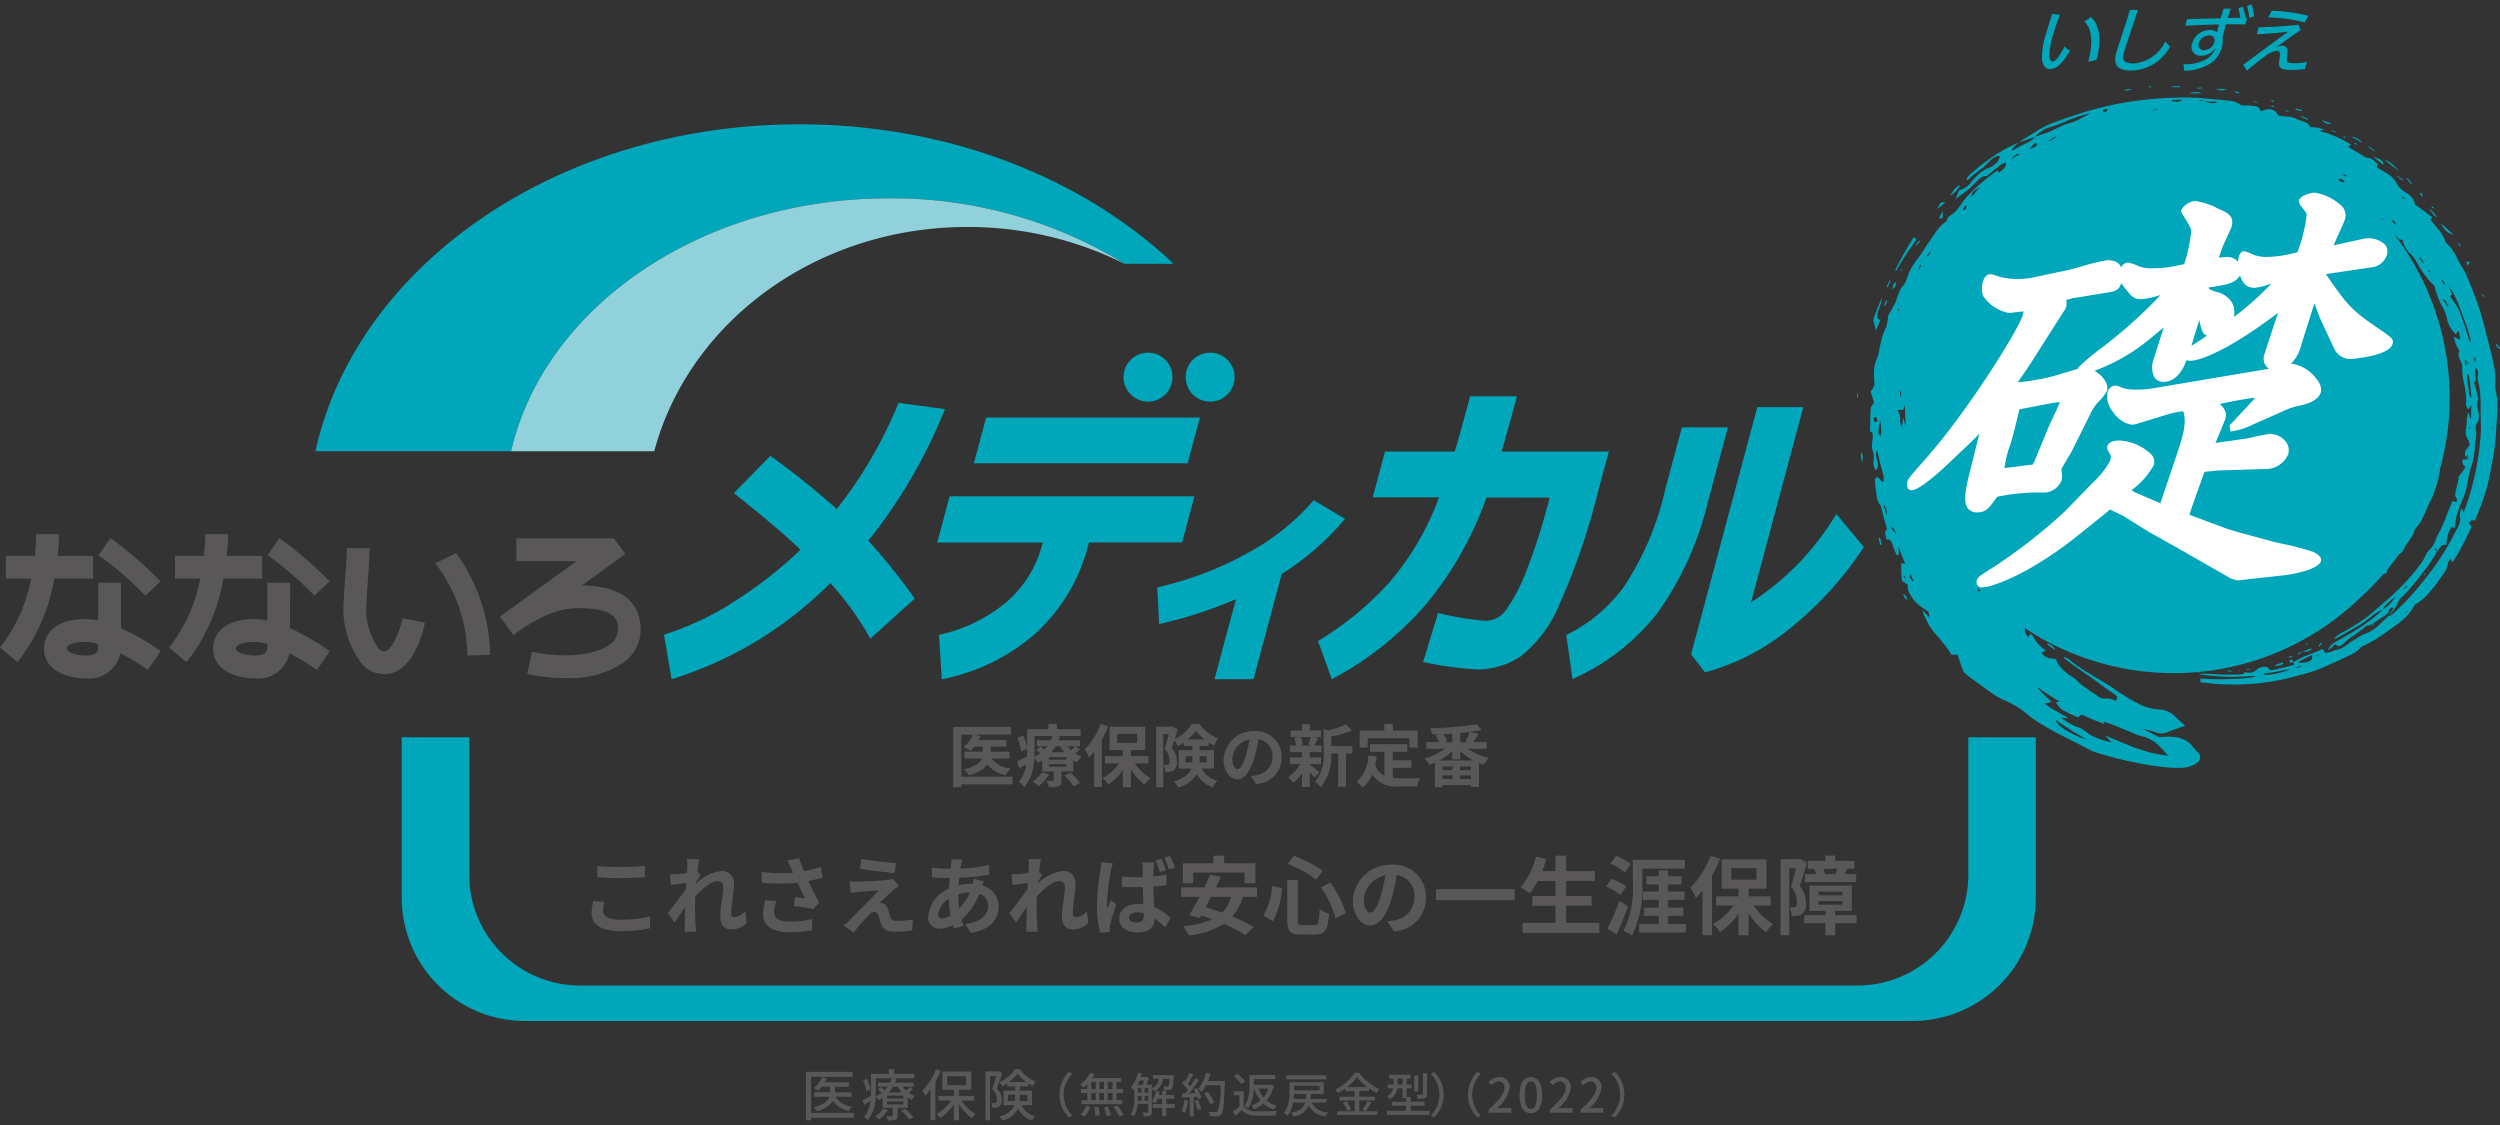 <svg id="商品ロゴ" xmlns="http://www.w3.org/2000/svg" viewBox="0 0 200 90">
  <rect x="0" y="0" width="200" height="90" fill="#333333" stroke="none"/>
  <defs>
    <style>
      .cls-1 {
        fill: #00a6ba;
      }

      .cls-2 {
        fill: #91d1db;
      }

      .cls-3 {
        fill: #595757;
      }

      .cls-4 {
        fill: #fff;
      }
    </style>
  </defs>
  <g>
    <g>
      <g>
        <path class="cls-1" d="M71.087,15.867a35.489,35.489,0,0,1,18.878,5.239H93.89C86.677,14.276,75.946,9.943,63.954,9.943c-19.366,0-35.447,11.29-38.719,26.156H40.889C43.54,24.586,56.048,15.867,71.087,15.867Z"/>
        <path class="cls-2" d="M77.375,18.159a27.976,27.976,0,0,1,12.59,2.947h0a35.489,35.489,0,0,0-18.878-5.239c-15.039,0-27.547,8.719-30.2,20.232H52.34C55.086,25.805,65.249,18.159,77.375,18.159Z"/>
      </g>
      <g>
        <g>
          <path class="cls-1" d="M69.461,43.257a41.381,41.381,0,0,0,6-10.2l.135-.327-3.718-.5-.079.2a34.944,34.944,0,0,1-4.863,8.295,59.192,59.192,0,0,0-5.12-4.118l-.19-.137-2.916,2.977.236.191c2.428,1.944,4.137,3.406,5.087,4.345a33.728,33.728,0,0,1-5.157,4.048A23.094,23.094,0,0,1,53.35,50.7l-.23.071.607,3.564.3-.093a30.7,30.7,0,0,0,12.4-7.6,24.034,24.034,0,0,1,3.2,4.45l3.55-3.206A47.885,47.885,0,0,0,69.461,43.257Z"/>
          <path class="cls-1" d="M128.706,36.125h-8.579c.306-1.041.687-2.409,1.133-4.075l.092-.344H117.61l-.053.2c-.5,1.859-.893,3.277-1.175,4.217H110.8l-.981,3.664h5.3a21.942,21.942,0,0,1-3.887,6.708,24.949,24.949,0,0,1-5.6,4.668l-.188.118,1.1,3.055.282-.156a25.865,25.865,0,0,0,7.254-5.833,28.065,28.065,0,0,0,4.84-8.547l5.053.011-.287,1.068a45.186,45.186,0,0,1-1.481,4.539,13.885,13.885,0,0,1-1.655,3.279,2.035,2.035,0,0,1-1.611.964h-.115a23.562,23.562,0,0,1-3.539-.566l-.244-.051-1.193,3.92.3.055a27.7,27.7,0,0,0,4,.54,6.32,6.32,0,0,0,3.506-1.051,10.323,10.323,0,0,0,3.136-4.238,53.883,53.883,0,0,0,3.032-8.856Z"/>
          <path class="cls-1" d="M105.1,40.02a18.78,18.78,0,0,1-5.3,4.228,26.751,26.751,0,0,1-6.818,2.644l-.4.094.149,2.942.579-.141a34.282,34.282,0,0,0,5.569-1.857l-1.718,6.408h3.118l2.255-8.417a21.539,21.539,0,0,0,5.064-4.414Z"/>
          <path class="cls-1" d="M78.891,33.4h17.1l-.98,3.664h-17.1Zm-3.911,10h8.438l-.053.2a9.032,9.032,0,0,1-2.853,4.569,12.443,12.443,0,0,1-5.394,2.615l.226,3.553a15.916,15.916,0,0,0,7.5-3.668,14.306,14.306,0,0,0,4.226-7.1l.047-.174h7.451l.987-3.689H75.969ZM91.844,28.212A1.958,1.958,0,1,0,93.8,30.17,1.957,1.957,0,0,0,91.844,28.212Zm4.969,0a1.958,1.958,0,1,0,1.956,1.958A1.958,1.958,0,0,0,96.813,28.212Z"/>
          <path class="cls-1" d="M149.108,43.768l-.117.172a28.154,28.154,0,0,1-5.765,6.314,18.364,18.364,0,0,1-6.648,3.49l-.177.046-1.114-1.445,5.3-19.777h3.68l-4.185,15.621a21.493,21.493,0,0,0,6.633-6.76l.205-.3ZM134.55,34.192,133.2,39.223a23.274,23.274,0,0,1-3.275,7.7,12.482,12.482,0,0,1-4.447,3.786l-.177.087.5,3.537.337-.162A17.711,17.711,0,0,0,132.626,49a25.594,25.594,0,0,0,4.064-9.063l1.54-5.746Z"/>
        </g>
        <g>
          <path class="cls-3" d="M20.97,46.294V44.468H18.14c.095-.9.105-1.548.105-1.74H16.421a16.5,16.5,0,0,1-.112,1.74H14v1.826h2.015a12.784,12.784,0,0,1-2.487,5.511l1.4,1.171a14.855,14.855,0,0,0,2.942-6.682Z"/>
          <path class="cls-3" d="M23.21,46.613H21.384v3.028a5.3,5.3,0,0,0-1.058-.114c-2.418,0-3.28,1.225-3.28,2.37,0,1.637,1.686,2.371,3.356,2.371a2.548,2.548,0,0,0,2.755-2.013,21.516,21.516,0,0,1,2.2,1.342l1.031-1.506a20.616,20.616,0,0,0-3.183-1.839ZM21.384,51.69c0,.281,0,.752-.982.752-.773,0-1.53-.269-1.53-.545,0-.539,1.395-.544,1.454-.544a3.91,3.91,0,0,1,1.058.169Z"/>
          <path class="cls-3" d="M25.158,47.656l1.212-1.14a28.485,28.485,0,0,0-4.016-3.466l-.948,1.367A27.287,27.287,0,0,1,25.158,47.656Z"/>
          <path class="cls-3" d="M7.444,46.294V44.468H4.614c.095-.9.106-1.548.106-1.74H2.9a16.672,16.672,0,0,1-.111,1.74H.473v1.826H2.486A12.735,12.735,0,0,1,0,51.805l1.4,1.171A14.853,14.853,0,0,0,4.34,46.294Z"/>
          <path class="cls-3" d="M9.682,46.613H7.858v3.028A5.3,5.3,0,0,0,6.8,49.527c-2.419,0-3.28,1.225-3.28,2.37,0,1.637,1.685,2.371,3.356,2.371a2.55,2.55,0,0,0,2.755-2.013,21.335,21.335,0,0,1,2.2,1.342l1.032-1.506a20.528,20.528,0,0,0-3.184-1.839ZM7.858,51.69c0,.281,0,.752-.982.752-.774,0-1.532-.269-1.532-.545,0-.539,1.4-.544,1.456-.544a3.91,3.91,0,0,1,1.058.169Z"/>
          <path class="cls-3" d="M11.632,47.656l1.211-1.14A28.568,28.568,0,0,0,8.828,43.05L7.88,44.417A27.222,27.222,0,0,1,11.632,47.656Z"/>
          <path class="cls-3" d="M30.748,52.11a.592.592,0,0,1-.466-.233,5.539,5.539,0,0,1-.969-3.632c.035-.7.082-1.332.126-1.923.068-.917.128-1.71.128-2.469H27.74c0,.692-.056,1.452-.12,2.334-.045.605-.094,1.254-.131,1.964a7.271,7.271,0,0,0,1.49,5,2.427,2.427,0,0,0,1.753.78H30.8c2.278-.069,3.059-3.445,3.193-4.121l-1.791-.353C31.985,50.555,31.325,52.092,30.748,52.11Z"/>
          <path class="cls-3" d="M34.826,45.058a12.389,12.389,0,0,1,2.565,7.39l1.824-.063a14.269,14.269,0,0,0-2.72-8.127Z"/>
          <path class="cls-3" d="M47.571,46.9c-.346-.037-.685-.059-1.019-.068l3.477-2.516-.921-1.248h-7.8v1.826h4.811L40,49.323l-.007,0h0l1.07,1.478c2.813-2.031,4.338-2.3,6.323-2.092,2.072.218,2.053,1.15,2.044,1.652a1.459,1.459,0,0,1-.611,1.174c-1.145.9-3.717,1.154-6.261.6l-.384,1.784a14.749,14.749,0,0,0,3.059.328,7.729,7.729,0,0,0,4.718-1.284,3.28,3.28,0,0,0,1.3-2.568C51.272,49.24,50.828,47.238,47.571,46.9Z"/>
        </g>
      </g>
      <g>
        <g>
          <path class="cls-1" d="M164.789,1.178c-.247.642-.412,1.153-.558,1.663a6.652,6.652,0,0,0-.276,1.461c-.014.328.058.614.241.614.231,0,.5-.315.982-1.2a2.091,2.091,0,0,0,.416.35c-.671,1.157-1.166,1.461-1.573,1.461-.39,0-.627-.275-.662-.831a5.83,5.83,0,0,1,.306-1.926c.156-.539.3-1.026.511-1.657Zm2.488.189c.863.809.756,2.219.452,3.417l-.677.16c.359-1.249.38-2.579-.294-3.21Z"/>
          <path class="cls-1" d="M171.026.8c-.235.739-.466,1.421-.665,2.012-.161.481-.354,1.072-.442,1.381-.205.711.119.883.761.883a3.06,3.06,0,0,0,2.545-1.766,2.089,2.089,0,0,0,.387.407,3.614,3.614,0,0,1-3.13,1.927c-.952,0-1.5-.316-1.165-1.473.125-.436.356-1.1.512-1.583.144-.442.362-1.1.561-1.794Z"/>
          <path class="cls-1" d="M179.427.542a4.9,4.9,0,0,1,.2.888h.149l-.15.522c-.285-.006-.553-.011-.852-.011-.212,0-.441,0-.7,0-.1.367-.2.74-.274,1.073a1.915,1.915,0,0,1-.077.847,2.13,2.13,0,0,1-.951,1.25,3.936,3.936,0,0,1-2.038.545,3.02,3.02,0,0,0-.068-.521,3.553,3.553,0,0,0,1.776-.367,1.629,1.629,0,0,0,.8-.957,1.3,1.3,0,0,1-1.121.647.715.715,0,0,1-.738-1.009A1.463,1.463,0,0,1,176.8,2.4a.754.754,0,0,1,.56.19c.047-.2.1-.419.16-.637h-.012c-.82.017-1.749.057-2.688.109l.129-.528c.917-.034,1.869-.051,2.695-.074h.012c.076-.264.151-.527.232-.768l.573.006c-.075.217-.161.475-.246.751.388-.012.706-.018,1.012-.024a5.192,5.192,0,0,0-.159-.767ZM176.72,2.835a.86.86,0,0,0-.81.6.419.419,0,0,0,.436.579.883.883,0,0,0,.8-.642.664.664,0,0,0,.023-.1A.4.4,0,0,0,176.72,2.835ZM180.13.353a5.31,5.31,0,0,1,.2.946l-.389.137a4.355,4.355,0,0,0-.179-.957Z"/>
          <path class="cls-1" d="M180.669,2.187c1.034-.029,2.143-.092,3.218-.2l.159.424c-.716.475-1.424,1-1.987,1.4a1.144,1.144,0,0,1,.492-.155.408.408,0,0,1,.452.464c0,.172-.028.395-.05.636-.02.206.08.3.574.3a4.35,4.35,0,0,0,1.024-.108l-.152.567a6.879,6.879,0,0,1-1.045.08c-.86,0-1.082-.149-1.027-.619a5.087,5.087,0,0,0,.07-.642c0-.184-.078-.269-.284-.269a2.012,2.012,0,0,0-.955.47c-.354.252-.828.641-1.411,1.111l-.29-.464c1.343-1,2.551-1.891,3.595-2.649-.8.1-1.609.167-2.5.213ZM181.726.863a13.139,13.139,0,0,1,2.944.4l-.291.533a12.481,12.481,0,0,0-2.912-.407Z"/>
        </g>
        <g>
          <g>
            <path class="cls-1" d="M199.673,31.34a2.5,2.5,0,0,1-.054-.677,4.938,4.938,0,0,0-.031-1.007c-.046-.338-.133-.676-.2-1.018-.062-.315-.16-.625-.237-.937-.04-.156-.079-.312-.115-.47s-.082-.308-.119-.46A25.7,25.7,0,0,0,197.48,22.4a6.075,6.075,0,0,0-.4-.846,9.547,9.547,0,0,1-.6-1.087,3.785,3.785,0,0,0-.744-1,.354.354,0,0,1-.086-.126,3.21,3.21,0,0,0-.519-.916c-.228-.286-.479-.571-.715-.864l.182-.165c-.487-.37-.936-.721-1.4-1.026a1.368,1.368,0,0,0-.209-.527,1.593,1.593,0,0,0-.491-.415,2.26,2.26,0,0,1-.471-.364,1.717,1.717,0,0,1-.307-.421,1.9,1.9,0,0,0-.443-.542,4.208,4.208,0,0,0-.634-.422c-.172-.1-.341-.207-.514-.307.034-.084.069-.168.1-.253-.275-.214-.5-.5-.85-.487a1.238,1.238,0,0,1-.272-.142c-.354-.2-.7-.415-1.058-.613a2.261,2.261,0,0,1-.2-.138l.241-.17c-.2-.119-.4-.233-.6-.341-.1-.054-.2-.108-.3-.157s-.2-.093-.31-.137a8.312,8.312,0,0,0-1.292-.449.838.838,0,0,1,.139-.071c.043-.011.1-.013.246-.03-.3-.084-.482-.15-.651-.179a3.451,3.451,0,0,0-.507-.029c-.077-.4-.717-.466-1.11-.674a1.9,1.9,0,0,0-.754-.18,3.131,3.131,0,0,1-.683-.086.915.915,0,0,0-.551-.479.971.971,0,0,0-.371-.007,2.336,2.336,0,0,0-.472.148c-.151-.146-.044-.352-.512-.413-.352-.05-.7-.05-1.067-.067a2.073,2.073,0,0,0-.523-.288,3.62,3.62,0,0,0-.724-.1c-.238-.019-.475-.048-.712-.074l-.713-.06c-.336-.028-.667-.079-1-.081l-.975-.022-.975.029c-.163.007-.328.006-.489.021l-.489.036-.489.039-.245.02-.243.029a25.973,25.973,0,0,0-5.784,1.267c-.5.163-.994.337-1.491.514a7.413,7.413,0,0,0-.731.31,7.65,7.65,0,0,0-.716.386c-.25.167-.511.327-.771.486-.131.08-.265.154-.391.239l-.38.254a11.955,11.955,0,0,0-1.913,1.025c-.3.209-.6.426-.9.647s-.582.469-.869.708a2.089,2.089,0,0,0-.3.287.525.525,0,0,0-.143.327.741.741,0,0,0,.2-.1,3.164,3.164,0,0,1,.409-.375c.145-.116.295-.226.442-.34a4.674,4.674,0,0,0,.818-.746,1.4,1.4,0,0,1,.272-.215c.244-.17.492-.234.508-.1a.423.423,0,0,1-.068.216,1.175,1.175,0,0,1-.183.252,1.984,1.984,0,0,1-.614.425,2.233,2.233,0,0,0-.772.462c-.114.1-.224.206-.331.316l-.159.167-.152.176a1.6,1.6,0,0,1-.965.662c-.107.256-.184.438-.3.707.161-.113.308-.219.446-.322l.4-.3a6.276,6.276,0,0,0,.706-.642c.307-.311.679-.67.934-.555.2-.177.4-.332.589-.486s.382-.3.573-.44a.826.826,0,0,1,.375-.162.287.287,0,0,1-.03.3,1.236,1.236,0,0,1-.555.484l-.072-.178c-.3.223-.588.426-.853.647s-.531.427-.775.656c-.221.211-.452.431-.67.654a3.9,3.9,0,0,0-.305.341c-.093.117-.18.234-.258.35s-.152.221-.225.318-.15.185-.225.27a1.972,1.972,0,0,1-.527.416,1.034,1.034,0,0,0-.128.114c-.036.1-.077.2-.113.312a3.2,3.2,0,0,0-.508.412c-.362.428-.652.914-.976,1.37-.078.107-.151.219-.222.333s-.146.224-.218.337c-.146.223-.3.435-.454.635a5.017,5.017,0,0,0-.788,1.468,1.768,1.768,0,0,1-.233.518,1.832,1.832,0,0,0-.381.574,4.614,4.614,0,0,0-.225.657,2.386,2.386,0,0,1-.205.445c-.17.309-.35.609-.462.809a4.19,4.19,0,0,1-.16.931,3.692,3.692,0,0,0-.353.937c-.082.319-.152.639-.209.967a3.129,3.129,0,0,1-.19.635,2.19,2.19,0,0,0-.132.367,3.148,3.148,0,0,0-.065.363,4.362,4.362,0,0,0-.016.723c.007.172.022.3.026.406a.87.87,0,0,1-.018.252,1.337,1.337,0,0,1-.283.466c.042.145.08.292.128.439s.1.295.151.45l-.259.4c-.012.165-.026.325-.033.482s-.008.312-.012.466c-.006.31-.02.618-.018.95.04.032.128.1.2.166a3.079,3.079,0,0,1-.031.754,1.972,1.972,0,0,0-.014.369,1.36,1.36,0,0,0,.086.383,1.848,1.848,0,0,1,.034.713c0,.065-.006.13,0,.194a1.52,1.52,0,0,0,.025.19.807.807,0,0,0,.158.348.387.387,0,0,0,.163-.285,1.511,1.511,0,0,0-.056-.515.976.976,0,0,1,0-.791c.08.35.156.686.236,1.017s.181.654.265.98a1.086,1.086,0,0,1,.024.267.751.751,0,0,1-.026.232c-.028.065-.175-.01-.24-.113-.137-.223-.254-.294-.366-.157s-.059.444-.017.735c.04.251.05.514.094.761a1.532,1.532,0,0,0,.287.678,1.447,1.447,0,0,1,.117.393c.061.258.141.511.211.768l.11.383c.035.128.072.255.116.381-.208.167-.209.167-.059.837a.245.245,0,0,1,.293.042,1.009,1.009,0,0,1,.187.333,5.433,5.433,0,0,0,.338.862c.263.016.126-.413.141-.694.08.216.16.431.242.655s.186.448.287.692l-.323,0c.007.23.013.458.019.689s.03.46.047.7l.47.318a1.173,1.173,0,0,0,.161.732,3.621,3.621,0,0,0,.431.624,5.4,5.4,0,0,0,1.059.795c.024.148.062.3.1.472-.1-.1-.193-.185-.285-.282s-.192-.2-.316-.334c.069.19.134.371.207.54s.151.327.232.482a4.038,4.038,0,0,0,.6.877c.241.262.465.538.688.816a6.623,6.623,0,0,1,.614.882c.154,0,.292,0,.486-.009.077.231.149.445.225.668.039.114.079.228.121.348s.093.24.145.371c.039.035.227.206.42.359.11.085.219.169.327.254l.34.239c.226.158.452.318.672.487.242.176.484.346.726.505.122.079.245.156.368.227a3.791,3.791,0,0,0,.387.183c.175.072.347.151.516.239s.332.185.5.282a6.243,6.243,0,0,1,.954.708,5.693,5.693,0,0,0,.542.389c.18.118.355.243.543.349l.56.323c.191.1.375.219.57.314s.384.2.577.3.382.2.577.3.387.187.578.283.38.2.571.3.379.191.565.291a.947.947,0,0,0,.163.058l.36.121c.12.039.243.07.365.105l.731.206c.243.073.491.125.737.183l.74.171c.386.077.772.148,1.159.224.1.019.192.038.289.054l.291.041.585.076.431.052c.144.013.289.022.434.03a7.754,7.754,0,0,0,.846.011,2.108,2.108,0,0,0,1.34-.474.511.511,0,0,0-.061-.792c-.192-.184-.326-.383-.5-.569a1.486,1.486,0,0,0-.352-.3c-.073-.041-.147-.076-.221-.11a2.437,2.437,0,0,0-.231-.1,2.535,2.535,0,0,0-.5-.115,4.225,4.225,0,0,0-.576-.027,5.76,5.76,0,0,0-.67.036c-.1-.05-.206-.1-.31-.15s-.207-.1-.315-.159l-.7-.383.952.266a1.277,1.277,0,0,0,1.148-.027c.231-.1.506-.182.758-.271l.533-.188c-.376-.333-.7-.633-1.013-.93a1.813,1.813,0,0,0-1.124-.371,4.818,4.818,0,0,1-.848-.16,3.69,3.69,0,0,1-.393-.13c-.126-.055-.25-.115-.369-.179q-.244-.135-.49-.269l-.122-.067-.119-.073-.238-.145c-.317-.2-.63-.381-.926-.6s-.608-.387-.918-.587-.636-.369-.95-.571l-.475-.288c-.157-.1-.309-.207-.461-.309s-.3-.209-.452-.315-.284-.228-.421-.344a1.46,1.46,0,0,0-.344-.15l-.041.082c.156.111.319.217.468.336.275.225.575.413.865.623l.218.154c.073.052.148.1.22.148.148.1.292.2.434.3.277.211.554.4.825.606.137.1.27.212.412.3s.283.192.428.286c.223.144.35.246.389.345s-.006.193-.131.325a1.451,1.451,0,0,0-.885-.193.909.909,0,0,1-.616-.261c-.146-.1-.3-.2-.45-.3s-.3-.211-.45-.316a4.713,4.713,0,0,1-.8-.681.829.829,0,0,0-.168-.123,4.771,4.771,0,0,1-.486-.324,3.917,3.917,0,0,1-.4-.362,2.665,2.665,0,0,1-.312-.382,1.975,1.975,0,0,1-.191-.424,3.11,3.11,0,0,1-.613-.07,1.1,1.1,0,0,1-.434-.283c-.169-.186-.024-.212.108-.236.04-.007.05-.05.106-.112a2.763,2.763,0,0,1-1.049-1.2c-.015-.028-.1-.063-.147-.094-.072.087-.137.163-.2.242a.842.842,0,0,1-.24-.428,1.425,1.425,0,0,0-.051-.3c.431.287.873.556,1.324.814.008.021.014.043.021.064l.117.038c0-.011-.011-.021-.015-.032a21.475,21.475,0,0,0,25.417-3.3,21.555,21.555,0,0,0,1.841-1.873,1.582,1.582,0,0,1,.248-.09c.027-.089.056-.174.09-.256.013-.033.03-.065.044-.1.152-.184.3-.373.444-.561a.346.346,0,0,0,.084-.109c.121-.159.241-.318.357-.48a.746.746,0,0,0,.247-.21,2.818,2.818,0,0,0,.19-.327,2.476,2.476,0,0,1,.216-.343c.081-.109.152-.222.229-.332a3.46,3.46,0,0,0,.21-.343,1.48,1.48,0,0,0,.085-.186,1.26,1.26,0,0,0,.043-.155l.11-.2a2.77,2.77,0,0,0,.376-.484c.1-.18.2-.372.291-.565s.173-.4.257-.593.184-.391.281-.579a8.686,8.686,0,0,0,.691-2.15,2.484,2.484,0,0,0,.044-.338,21.515,21.515,0,0,0-3.657-18.8l.037.036c.121.123.237.246.356.37l.266.05a2.034,2.034,0,0,0,.645,1.121,2.033,2.033,0,0,1,.245.282,2.621,2.621,0,0,1,.2.308c.05.091.1.183.154.271s.107.176.157.264a5.713,5.713,0,0,0,.334.5c.06.081.122.159.186.236s.122.156.188.232a4.509,4.509,0,0,0,.422.431c.05.141.089.286.131.428s.089.284.141.425.115.277.175.42a3.366,3.366,0,0,0,.218.432,3.561,3.561,0,0,1,.215.438,3.918,3.918,0,0,1,.138.46,2.257,2.257,0,0,0,.712,1.286c.06-.066.119-.13.244-.262.066.322.087.519.119.742-.195-.105-.34-.182-.5-.264a2.374,2.374,0,0,0,.417,1.08.973.973,0,0,0,.087.808,1.332,1.332,0,0,1,.163.5,2.821,2.821,0,0,0,.037.81c.036.27.1.54.154.814.039.173.063.354.085.531a3.066,3.066,0,0,1,.027.517c0,.123-.014.23-.011.33a.559.559,0,0,0,.084.284c.158.257.2-.1.338-.183,0,.186-.009.362-.013.53s-.006.33-.022.494l-.06,0c-.017-.071-.03-.142-.052-.22s-.046-.165-.076-.268a1.34,1.34,0,0,0-.1.337,2.438,2.438,0,0,0-.045.348,5.67,5.67,0,0,1-.051.664.978.978,0,0,0,.079.7,1.494,1.494,0,0,1,.217.58c-.447.547-.462.593-.3,1,.043-.09.083-.177.124-.265a1.709,1.709,0,0,1,.006.257c-.009.076-.024.133-.04.141a.914.914,0,0,1-.342.017.47.47,0,0,0,.213.6c-.2.329-.409.594-.538.778l-.086.505c-.033.151-.066.289-.105.426-.1.35-.159.652.032.834.021.02-.012.151-.024.279l-.333-.094c-.112.285-.216.546-.326.809-.092.226-.178.454-.265.684s-.2.447-.295.67c-.111.268-.268.512-.388.775a2.289,2.289,0,0,1-.7,1.119,1.258,1.258,0,0,0-.16.281,5.037,5.037,0,0,1-.281.525,17.136,17.136,0,0,1-2.332,2.617l-.389.347c-.126.117-.264.223-.393.338s-.261.225-.389.342-.268.225-.4.345a10.608,10.608,0,0,1-1.194.9l-.635.388c-.053.032-.1.065-.159.1l-.163.089-.323.178a3.418,3.418,0,0,0-.348.2.837.837,0,0,0-.313.363c.265-.137.441-.221.606-.321.2-.116.4-.24.6-.351l.813-.467a7.284,7.284,0,0,0,.769-.545c.1-.076.184-.152.273-.22s.176-.13.264-.186a4.4,4.4,0,0,1,.545-.281c-.106.107-.221.209-.334.313s-.229.2-.347.3c-.188.156-.393.29-.59.433s-.393.283-.6.408l-.612.389-.629.36c-.065.037-.128.075-.193.113l-.2.109c-.13.073-.259.15-.386.229a1.187,1.187,0,0,0-.288.241.848.848,0,0,0-.182.357c.133-.112.242-.2.335-.284l.252-.232c.125.136.208.2.319.175a.573.573,0,0,0,.2-.1,2.534,2.534,0,0,0,.285-.248,4.067,4.067,0,0,1,.513-.4c.173-.113.336-.243.505-.364s.338-.243.5-.377c.123-.1.206-.213.334-.157.036.016.169-.08.257-.13a4.615,4.615,0,0,0,.643-.408c.135-.106.293-.18.439-.279a.871.871,0,0,0,.329-.446c.049-.151.235-.251.327-.111-.157.225-.315.455-.473.685h0c-.149.137-.3.268-.451.408l-.28.267c-.095.087-.2.167-.3.244a2.485,2.485,0,0,1-.63.368,2.922,2.922,0,0,0-.624.3c-.1.06-.195.129-.3.191l-.3.186c-.107.067-.21.142-.312.218l-.154.116c-.053.037-.107.07-.161.1a1.386,1.386,0,0,1-.682.244c-.026,0-.075.049-.114.06a2.054,2.054,0,0,1-.624.167c-.149-.027-.178-.2-.264-.321-.094.049-.186.1-.285.143s-.2.081-.3.121q-.3.117-.6.239a5.332,5.332,0,0,0-.6.253c-.1.048-.192.106-.29.16a3.144,3.144,0,0,0-.282.177c.026.067.053.133.072.182l-.388.109-.19.053-.192.044c-.256.06-.508.119-.762.177-.21.041-.4.1-.489-.061-.139-.242-.6-.2-.934.035a.86.86,0,0,1-.985.216c-.046.212-.292.2-.526.214h-.865c-.1,0-.192,0-.288,0l-.574-.027-.285-.012-.287-.025c-.242-.021-.5,0-.743,0v.077a1.186,1.186,0,0,1,.188,0,16.822,16.822,0,0,0,3.967.095,1.677,1.677,0,0,1,.288.051c-.107.025-.212.046-.313.065s-.206.027-.3.039c-.2.023-.391.039-.577.054s-.368.016-.548.023-.357.01-.533.022c-.091.009-.181.01-.273.01l-.271,0h-.543c-.36-.015-.722-.04-1.08-.056v.3l.975.11c.327.028.655.04.986.061.111.01.221.009.332.009h.332l.334,0h.167l.167-.008c.444-.025.894-.034,1.34-.092a17.45,17.45,0,0,0,2.682-.479c.213-.063.428-.119.642-.173.108-.027.216-.051.324-.079l.318-.1c.213-.063.427-.126.642-.2s.42-.167.631-.262c.682-.31,1.375-.6,2.052-.932a3.7,3.7,0,0,0,.545-.311,1.21,1.21,0,0,0,.359-.342c.253-.121.466-.243.676-.352s.405-.214.59-.337l.419-.273c.14-.091.281-.183.413-.284.268-.2.546-.391.814-.585q.227-.166.434-.344a3.922,3.922,0,0,0,.388-.372,3.727,3.727,0,0,0,.571-.836,6.486,6.486,0,0,0,.9-.678c.214-.231.421-.479.625-.73s.384-.523.576-.784a5.493,5.493,0,0,0,.375-.549,1.3,1.3,0,0,0,.2-.612c0-.07.122-.223.193-.346.067.094.118.165.191.27.144-.239.29-.472.427-.707s.26-.475.388-.711.244-.477.361-.717l.174-.361.087-.181.077-.185c-.046-.048-.075-.075-.1-.107s-.057-.077-.137-.186c.153-.113.277-.253.3-.219.106.147.213-.011.291-.185.051-.1.093-.211.135-.319l.126-.322c.081-.216.171-.431.245-.649l.217-.662.107-.333c.033-.111.061-.225.091-.337.07-.261.106-.539.171-.8l.133-.659c.041-.221.093-.441.126-.663l.1-.666.048-.335c.018-.112.024-.224.037-.336.028-.3.048-.6.073-.9s.023-.6.05-.891a9.586,9.586,0,0,0,.048-1.085c0-.181,0-.364-.02-.547S199.709,31.525,199.673,31.34Zm-49.786,2.139c.163-.193.163-.189.333.159C150.045,33.844,149.944,33.823,149.887,33.479Zm.56,1.408a.422.422,0,0,1-.17-.326,4.938,4.938,0,0,1,.143-.968c.026.239.057.456.068.665A2.07,2.07,0,0,1,150.447,34.887Zm.36,5.932c-.042-.14-.087-.292-.138-.467a.849.849,0,0,1,.231.322,2.558,2.558,0,0,1,.038.537C150.9,41.084,150.849,40.958,150.807,40.819Zm14.406,17.558a3.353,3.353,0,0,1-.529-.418,1.108,1.108,0,0,1-.256-.391l.3.218c.1.068.2.134.3.2l.611.4c.2.14.422.259.643.394s.448.267.687.4A7.519,7.519,0,0,1,165.213,58.377Zm-2.139-3.349c.258.191.53.363.812.546.142.09.286.183.434.281s.309.181.473.277c-.154.016-.233.024-.323.035a1.651,1.651,0,0,0,.691.717,10.674,10.674,0,0,0,1.1.511l.252-.235q.456.2.911.4c.291.121.587.231.923.363-.02-.074-.034-.124-.055-.2.426.147.829.285,1.216.452l.287.126c.1.041.193.076.29.116l.576.233a2.689,2.689,0,0,0,.41.182,3.76,3.76,0,0,1,.793.243,2.616,2.616,0,0,1,.295.153,2.763,2.763,0,0,1,.247.158,5.046,5.046,0,0,1,.732.729c.091.1.18.2.313.337a10.717,10.717,0,0,1-1.332-.227c-.425-.108-.835-.245-1.242-.382s-.8-.318-1.214-.478-.819-.357-1.257-.525c.214.233.344.371.5.541-.2-.044-.391-.09-.578-.14s-.366-.12-.54-.189a3.336,3.336,0,0,1-.934-.528,2.184,2.184,0,0,0-.812-.417,6.851,6.851,0,0,1-1.162-.69c.272.024.405.032.536.042-.026-.042-.033-.084-.062-.1-.363-.179-.715-.386-1.065-.589-.111-.064-.222-.133-.339-.207s-.238-.166-.378-.266c.2-.054.349-.094.551-.146l-.558-.538-.273-.266-.261-.275Zm-.742-43.09c.154-.17.315-.333.508-.535C163.054,11.637,163.017,11.673,162.332,11.938Zm1.577-.7c.169-.1.338-.2.509-.3a.492.492,0,0,1,.073.055l-.542.291Zm23.735,2.739c.024.043.078.1.064.122s-.1,0-.166,0c-.04-.054-.071-.1-.1-.139Zm-.059.533-.2.091c-.106-.078-.214-.153-.32-.23v0C187.13,14.287,187.265,14.26,187.585,14.512ZM177.341,8.138l-.019.078a1.433,1.433,0,0,1-.912-.1Zm-1.33-.144.389.118c-.15-.014-.3-.032-.45-.042Zm-1.377-.025c-.363.195-.359.195-.865.129l0-.091Zm-2.03.765.007.038-.343.056-.016-.049Zm-4.212,0a.449.449,0,0,1,.241.007,1.276,1.276,0,0,1-.205.243c-.1-.05-.2-.065-.191-.1A.266.266,0,0,1,168.392,8.734Zm-4.281,1.41c.159-.055.321-.11.486-.169s.332-.128.5-.2.335-.143.5-.208.343-.126.512-.184c.186-.062.371-.125.559-.182a5.625,5.625,0,0,1,.573-.139c-.154.079-.306.156-.455.237s-.3.166-.449.242a4.359,4.359,0,0,1-.476.209c-.083.033-.169.06-.257.09s-.177.057-.27.082a3.549,3.549,0,0,0-.611.25l-.313.156c-.1.053-.206.105-.308.148-.429.183-.872.3-1.3.485h0A2.375,2.375,0,0,1,164.111,10.144Zm-2.655,1.277c.225-.08.443-.17.671-.24l.679-.216a1.813,1.813,0,0,1-.7.49c-.364.159-.74.388-1.151.612C160.971,11.806,161.281,11.611,161.456,11.421Zm.157.884c-.178.105-.359.207-.664.411C161.182,12.386,161.378,12.284,161.613,12.305Zm-3.231,2.669-.654.764C157.77,15.359,157.773,15.355,158.382,14.974Zm-1.194,1.52.152-.072-.075.311-.246.1Zm-2.8,3.6.067.03-.238.4-.065-.026Zm-.767,1.095.067,0-.138.364-.079-.024Zm-1.591,10.62c-.012-.233-.021-.387-.03-.572C152.13,31.418,152.13,31.416,152.026,31.808Zm-.194-7.035a.673.673,0,0,1,.094-.111.689.689,0,0,1-.021.131.361.361,0,0,1-.072.089C151.832,24.844,151.82,24.791,151.832,24.773Zm-.624,17.312c.315.211.314.21.527.724C151.551,42.555,151.419,42.376,151.208,42.085Zm1.04-8.681c-.042.316-.067.5-.1.777A1.686,1.686,0,0,1,152,33.7c.084-.383-.067-.562-.185-.918l.422.027c.055-.134.107-.262.158-.389,0,.58.033,1.154.08,1.723C152.408,33.924,152.337,33.7,152.248,33.4Zm.155,12.907a2.056,2.056,0,0,1-.1-.191c-.009-.021.017-.045.028-.067a1.953,1.953,0,0,1,.1.177C152.445,46.246,152.42,46.274,152.4,46.311Zm.42-.393c.121.271.2.444.279.62C152.825,46.365,152.727,46.188,152.823,45.918Zm5.394,1.388c0-.143,0-.227.006-.263.068.072.136.143.2.214,0,.012,0,.021-.01.024C158.378,47.309,158.312,47.3,158.217,47.306ZM190.5,17.472l.015,0a.853.853,0,0,1,.17.124c-.02.006-.041.01-.061.014C190.581,17.568,190.54,17.519,190.5,17.472Zm.828.184c.059-.028.087-.057.1-.045.165.118.165.122.291.422C191.557,17.876,191.447,17.771,191.326,17.656Zm.892-1.787a.457.457,0,0,1-.035-.11,1.348,1.348,0,0,1,.156.086c.018.014.02.059.029.09A1.16,1.16,0,0,1,192.218,15.869Zm1.635,5.212c-.095-.137-.19-.274-.339-.484.113.059.175.074.192.1.075.121.14.243.2.365Zm.421.662c0-.045-.01-.095,0-.095a.149.149,0,0,1,.086.047.336.336,0,0,1,.033.093ZM183.051,53.6c-.067.029-.145.059-.231.088-.17.058-.371.116-.578.165l-.156.037-.157.025c-.1.015-.208.028-.305.039a3.37,3.37,0,0,1-.5.025l.013-.089c.335-.053.675-.095,1.02-.16l.521-.107c.175-.036.356-.067.535-.117A1.309,1.309,0,0,1,183.051,53.6Zm.673-.155-.011-.06c.113-.042.23-.078.343-.126l.026.088C183.965,53.381,183.843,53.41,183.724,53.443Zm1.056-.558a1.666,1.666,0,0,1-1.01.1c.242-.11.446-.221.641-.314.1-.05.192-.1.287-.144s.184-.1.279-.157C184.95,52.538,185.041,52.728,184.78,52.885Zm.662-.39c-.033,0-.084.022-.095.012s0-.047.006-.072l.136-.021ZM198.021,28.6c.014.123.012.247.018.369l-.071-.021c-.014-.124-.026-.249-.047-.37Zm-2.693-6.264a1.91,1.91,0,0,1,.2.231.918.918,0,0,1,.05.172c-.042-.017-.093-.019-.122-.056A3.588,3.588,0,0,1,195.328,22.339Zm.492,2.188-.432-.606c.289.028.306.384.5.531Zm1.2,1.1a6.723,6.723,0,0,0-.3-.813c-.052-.1-.106-.2-.159-.291s-.121-.186-.182-.278c-.125-.186-.251-.373-.383-.567.038-.019.108-.057.193-.1-.1-.251-.209-.46-.307-.677a5.632,5.632,0,0,1,.346.494c.1.172.186.352.27.533s.164.36.236.545l.2.558c.036.094.073.189.109.284l.056.141.051.143c.068.192.135.384.2.575l.1.287c.034.1.058.194.086.291.051.2.1.389.141.584l-.112.013c-.085-.289-.165-.578-.258-.865S197.117,25.916,197.02,25.63Zm.217,3.633c-.018-.151-.028-.305-.054-.456l.136.042c-.007.14-.019.28-.029.42Zm.083-.413c.058.082.114.165.172.249l-.065.079C197.392,29.07,197.358,28.959,197.32,28.85Zm.327,2.964a1.291,1.291,0,0,1-.118-.31c-.04-.435-.112-.867-.159-1.3a.879.879,0,0,1,.068-.276l.068.04.122.907c.023.153.032.3.046.457l.037.455Zm-.124,2.4.05-.072.059.048c-.012.031-.024.091-.034.087C197.572,34.266,197.548,34.233,197.523,34.209Zm-5,12.643.034.1-.246.183-.023-.053Zm-1.117,1.208a2.569,2.569,0,0,1-.245.285,1.687,1.687,0,0,1-.558.4,2.647,2.647,0,0,1,.456-.54,3.957,3.957,0,0,1,.595-.46Zm.991,1.061.146-.232.062.033Zm6.074-14.6a22,22,0,0,1-.846,4.9c-.076.259-.147.518-.245.776s-.185.529-.29.807c-.056-.132-.1-.224-.17-.37a3.263,3.263,0,0,0-.144.6,1.224,1.224,0,0,1-.083.818c-.115.256-.274.5-.386.735a20.308,20.308,0,0,1-2.258,3.468c-.15.207-.323.4-.484.6s-.321.4-.5.589l-.513.574-.544.541c-.153.155-.312.324-.479.467a1.2,1.2,0,0,1-.534.3,2.878,2.878,0,0,0,.858-1.144.953.953,0,0,1,.28-.405c.119-.111.242-.221.35-.339l.362-.41c.12-.138.231-.281.349-.421l.35-.422.33-.438c.081-.107.166-.212.25-.317s.159-.217.236-.329c.1-.16.211-.321.315-.482s.195-.332.294-.5l-.209-.129.1-.146.1.275c.12-.151.247-.3.394-.5l.368-.05a2.648,2.648,0,0,1,.095-.73,1.91,1.91,0,0,1,.343-.689l.174.123a1.059,1.059,0,0,0,.084-.22,4.106,4.106,0,0,1,.079-.625,3.942,3.942,0,0,1,.178-.594c.065-.2.139-.391.218-.586l.12-.289.061-.147.054-.147c.043-.123.089-.246.123-.373.041-.156.078-.316.115-.478s.058-.327.088-.488c.058-.324.137-.636.219-.926a8.535,8.535,0,0,0,.23-.854,6.68,6.68,0,0,0,.095-.905c0-.108.016-.217.029-.327s.029-.221.045-.333a1.711,1.711,0,0,0-.025-.7.694.694,0,0,1,.1-.4.686.686,0,0,0,.154-.387,1.809,1.809,0,0,0-.019-.487c-.05-.347-.213-.724-.01-1.033-.071-.319-.14-.64-.217-.955a3.978,3.978,0,0,0-.15-.4c.179-.074.165-.307.136-.556s-.085-.507.034-.638a.614.614,0,0,1,.159.555,1.553,1.553,0,0,0,.012.536c.04.147.076.291.1.439s.041.292.056.44.026.295.035.443c0,.074.006.148.011.222l0,.228c0,.183,0,.367,0,.552s.017.371.014.557,0,.372,0,.559S198.49,34.335,198.472,34.519Zm.9-.2a.119.119,0,0,1-.018-.05.776.776,0,0,1,.029-.1l.038.09A.722.722,0,0,1,199.37,34.315Z"/>
            <path class="cls-1" d="M151.875,21.331c.065-.107.133-.213.2-.319.133-.211.266-.425.4-.637s.279-.418.42-.627.289-.412.435-.62l-.235-.158-.4.66c-.13.219-.266.432-.383.656s-.239.441-.359.66c-.058.111-.119.219-.175.329l-.163.338.081.045Z"/>
            <path class="cls-1" d="M150.42,25.584c-.293-.049-.274-.325-.174-.68a5.469,5.469,0,0,0,.327-1.137c-.187.441-.307.718-.42,1-.127.325-.229.659-.294.838.089.323.146.561.232.835C150.169,26.208,150.266,25.98,150.42,25.584Z"/>
            <path class="cls-1" d="M195.7,18.486a1.817,1.817,0,0,0,.606.322c-.207-.191-.389-.361-.561-.521s-.345-.3-.52-.448c.108.167.192.3.267.4A1.677,1.677,0,0,0,195.7,18.486Z"/>
            <path class="cls-1" d="M156.681,15.047a1.476,1.476,0,0,0,.134-.256,1.615,1.615,0,0,0-.43.311,3.517,3.517,0,0,0-.365.555,2.408,2.408,0,0,0,.491-.387A1.29,1.29,0,0,0,156.681,15.047Z"/>
            <path class="cls-1" d="M191.617,13.452l.283.24c-.076-.094-.154-.19-.235-.283a3.02,3.02,0,0,0-.262-.256,1.862,1.862,0,0,0-.669-.383l.589.455Z"/>
            <path class="cls-1" d="M190.251,12.849l.18.146c.057.049.113.1.168.148l.095-.035c-.17-.332-.177-.331-.852-.587Z"/>
            <path class="cls-1" d="M182.653,53.087,182.632,53l-.683.21A.7.7,0,0,0,182.653,53.087Z"/>
            <path class="cls-1" d="M148.874,36.575a2.662,2.662,0,0,0,.1.414c.08-.534.081-.531-.076-.821A3.769,3.769,0,0,0,148.874,36.575Z"/>
            <path class="cls-1" d="M163.77,51.536c.221.162.435.333.665.483a1.1,1.1,0,0,0-.606-.556Z"/>
            <path class="cls-1" d="M186.542,9.915c-.144-.068-.28-.12-.411-.171l-.376-.15a1.4,1.4,0,0,0,.368.29A1.233,1.233,0,0,0,186.542,9.915Z"/>
            <path class="cls-1" d="M155.139,16.391a1.7,1.7,0,0,0-.143.322c.23-.186.379-.307.631-.513C155.323,16.158,155.317,16.157,155.139,16.391Z"/>
            <path class="cls-1" d="M188.886,11.393l.032-.069c-.124-.081-.233-.182-.363-.256a.905.905,0,0,0-.45-.132l.4.222C188.632,11.231,188.758,11.315,188.886,11.393Z"/>
            <path class="cls-1" d="M155.4,17.437c.013-.18.027-.325.05-.544-.1.157-.18.272-.23.36a.545.545,0,0,0-.076.18C155.136,17.5,155.224,17.481,155.4,17.437Z"/>
            <path class="cls-1" d="M178.112,7.134c-.38-.011-.587-.022-.791-.021A.748.748,0,0,0,178.112,7.134Z"/>
            <path class="cls-1" d="M152.259,47.5a1.53,1.53,0,0,0,.112.341.8.8,0,0,0,.221.152,1.394,1.394,0,0,0-.1-.27A1.46,1.46,0,0,0,152.259,47.5Z"/>
            <path class="cls-1" d="M150.285,43.012c.034.183.069.367.111.55,0,.009.113.051.111.038-.017-.171-.045-.349-.068-.524Z"/>
            <path class="cls-1" d="M151.653,22.56c-.061.056-.141.107-.171.177a2.352,2.352,0,0,0-.091.409,1.636,1.636,0,0,0,.257-.309A.831.831,0,0,0,151.653,22.56Z"/>
            <path class="cls-1" d="M184.571,52.12a.9.9,0,0,0,.391-.232.848.848,0,0,0-.409.1c-.119.057-.234.117-.349.159A1.44,1.44,0,0,0,184.571,52.12Z"/>
            <path class="cls-1" d="M175.155,7.483c.373-.007.595-.02.981-.018A1.2,1.2,0,0,0,175.155,7.483Z"/>
            <path class="cls-1" d="M194.929,17.346a1.786,1.786,0,0,0-.627-.654c.178.218.358.431.532.651Z"/>
            <path class="cls-1" d="M184.153,8.893l-.018-.12c-.159-.034-.324-.056-.485-.083l.022.094C183.833,8.816,184,8.85,184.153,8.893Z"/>
            <path class="cls-1" d="M150.979,24.032c-.036,0-.1-.007-.105.007-.054.134-.1.274-.142.411l.107,0Z"/>
            <path class="cls-1" d="M189.379,11.728c.319.189.489.314.665.429A1.063,1.063,0,0,0,189.379,11.728Z"/>
            <path class="cls-1" d="M192.966,14.677l-.374-.423-.08.025c.124.138.242.281.363.421Z"/>
            <polygon class="cls-1" points="174.446 6.899 173.782 6.906 173.762 6.972 174.418 6.978 174.446 6.899"/>
            <path class="cls-1" d="M183.218,52.783c-.095.188-.087.282.227.186C183.418,52.886,183.464,52.755,183.218,52.783Z"/>
            <polygon class="cls-1" points="183.445 52.969 183.445 52.97 183.446 52.969 183.446 52.969 183.445 52.969"/>
            <polygon class="cls-1" points="184.077 9.337 184.597 9.584 184.664 9.523 184.136 9.281 184.077 9.337"/>
            <path class="cls-1" d="M197.588,21.014c-.294-.22-.3-.086-.186.225C197.454,21.174,197.509,21.11,197.588,21.014Z"/>
            <polygon class="cls-1" points="185.771 51.438 185.666 51.42 185.471 51.702 185.559 51.718 185.771 51.438"/>
            <path class="cls-1" d="M175.814,7.083c.119,0,.238-.015.359-.017L176.155,7c-.133,0-.266.015-.4.025C175.776,7.044,175.8,7.084,175.814,7.083Z"/>
            <polygon class="cls-1" points="199.689 27.488 199.668 27.606 199.964 27.958 200 27.832 199.689 27.488"/>
            <polygon class="cls-1" points="178.537 53.673 178.227 53.617 178.182 53.688 178.49 53.744 178.537 53.673"/>
            <path class="cls-1" d="M170.491,7.115c-.165.015-.331.04-.5.06l-.011.091c.165-.028.33-.06.5-.084Z"/>
            <polygon class="cls-1" points="153.303 19.646 153.602 19.312 153.558 19.219 153.272 19.576 153.303 19.646"/>
            <polygon class="cls-1" points="151.251 22.491 151.186 22.435 150.924 22.937 150.991 22.994 151.251 22.491"/>
            <path class="cls-1" d="M181.945,8.1c-.035-.023-.081-.066-.1-.068a1.315,1.315,0,0,0-.187.018,1.1,1.1,0,0,0,.122.084C181.838,8.125,181.89,8.111,181.945,8.1Z"/>
            <path class="cls-1" d="M178.921,7.439a.96.96,0,0,0,.228.015c-.025-.033-.03-.076-.078-.1a1.683,1.683,0,0,0-.282-.037C178.849,7.377,178.866,7.422,178.921,7.439Z"/>
            <path class="cls-1" d="M196.865,19.69c-.05-.1-.105-.189-.16-.285l-.068.015.167.287A.457.457,0,0,0,196.865,19.69Z"/>
            <path class="cls-1" d="M181.689,8.458c.017.038.023.079.038.082.072.016.147.022.221.033-.011-.024-.012-.062-.033-.068C181.846,8.484,181.769,8.474,181.689,8.458Z"/>
            <path class="cls-1" d="M183.827,52.382l.374-.234C184.033,52.159,183.88,52.19,183.827,52.382Z"/>
            <polygon class="cls-1" points="184.201 52.148 184.202 52.148 184.204 52.147 184.203 52.147 184.201 52.148"/>
            <polygon class="cls-1" points="183.366 52.469 183.112 52.538 183.125 52.622 183.379 52.523 183.366 52.469"/>
            <path class="cls-1" d="M194.711,16.689a.445.445,0,0,0-.052-.111.82.82,0,0,0-.154-.077l.062.137Z"/>
            <path class="cls-1" d="M193.852,15.694a2.685,2.685,0,0,0-.139-.253l-.123-.015.144.265C193.775,15.693,193.858,15.707,193.852,15.694Z"/>
            <path class="cls-1" d="M191.756,14.1l.419.329.069-.03c-.076-.062-.147-.129-.224-.183s-.174-.105-.26-.156Z"/>
            <path class="cls-1" d="M183.087,8.94c-.008-.023-.007-.062-.028-.07-.069-.023-.143-.037-.223-.057.015.038.02.079.035.083C182.941,8.916,183.015,8.926,183.087,8.94Z"/>
            <path class="cls-1" d="M188.311,11.436c.065.046.114.092.171.126.026.015.069,0,.1,0a1.663,1.663,0,0,0-.145-.131C188.423,11.423,188.372,11.435,188.311,11.436Z"/>
            <path class="cls-1" d="M148.545,31.807l.058.034c.02-.121.035-.243.062-.364l-.054-.032C148.583,31.565,148.566,31.686,148.545,31.807Z"/>
            <path class="cls-1" d="M172.147,6.92a1.949,1.949,0,0,0-.2-.01c-.017,0-.047.038-.085.072a1.733,1.733,0,0,0,.218,0C172.1,6.976,172.123,6.941,172.147,6.92Z"/>
            <polygon class="cls-1" points="189.941 49.841 189.679 50.068 189.715 50.104 189.971 49.869 189.941 49.841"/>
            <path class="cls-1" d="M179.739,53.52l0,.057c.087-.008.175-.013.262-.025v-.06C179.914,53.506,179.827,53.509,179.739,53.52Z"/>
            <path class="cls-1" d="M198.716,23.779c0-.032.019-.073.007-.095a1.416,1.416,0,0,0-.108-.161.416.416,0,0,0-.011.116A1.461,1.461,0,0,0,198.716,23.779Z"/>
            <path class="cls-1" d="M179.124,53.618s-.032.025-.029.03a.314.314,0,0,0,.05.044l.062-.051A.784.784,0,0,0,179.124,53.618Z"/>
            <path class="cls-1" d="M175.9,53.865c.03-.009.055-.02.083-.03l-.066-.047a.443.443,0,0,0-.048.051C175.866,53.845,175.9,53.866,175.9,53.865Z"/>
            <polygon class="cls-1" points="184.455 51.53 184.5 51.588 184.693 51.44 184.455 51.53"/>
            <path class="cls-1" d="M187.668,11.019a.483.483,0,0,0-.087-.088.632.632,0,0,0-.125-.037c.03.041.061.083.094.126Z"/>
            <polygon class="cls-1" points="186.531 10.449 186.855 10.596 186.854 10.532 186.54 10.409 186.531 10.449"/>
            <polygon class="cls-1" points="180.606 8.163 180.283 8.086 180.261 8.137 180.584 8.211 180.606 8.163"/>
            <path class="cls-1" d="M152.11,21.69a.754.754,0,0,0,.072-.137l-.095.008-.047.14C152.064,21.7,152.091,21.713,152.11,21.69Z"/>
            <path class="cls-1" d="M193.93,46.01l.056.006c.022-.036.061-.078.063-.1a.284.284,0,0,0-.024-.107Z"/>
          </g>
          <path class="cls-4" d="M189.954,26.059c-1.924-1.322-2.286-1.824-3.886-4.134l3.647-.537a1.406,1.406,0,0,0,1.22-.965.886.886,0,0,0-.106-.826,1.929,1.929,0,0,0-1.79-.485l-2.335.508c.1-.272.308-.73.481-1.114.193-.429.36-.8.409-.957a1.064,1.064,0,0,0-.181-.988,4.082,4.082,0,0,0-2.239-1.151c-.22,0-1.131.2-1.26.619-.051.169.107.388.374.728a1.969,1.969,0,0,1,.253.362,11.961,11.961,0,0,1-.669,2.846l-.062.2a9.558,9.558,0,0,1-2.438.392h-.092a2.976,2.976,0,0,1-.948-.154c-.027-.01-.09-.039-.168-.074a2.27,2.27,0,0,0-.652-.235c-.263,0-.379.359-.392.4a1.94,1.94,0,0,0-.076.457,1.077,1.077,0,0,0-.913-.389h-.037a4.38,4.38,0,0,0-.567.053h-.015c.079-.253.168-.525.3-.867.028-.092.18-.417.326-.733.177-.378.343-.736.385-.87.261-.852-.4-1.153-.763-1.316-.1-.042-.209-.092-.33-.147a5.584,5.584,0,0,0-1.787-.6,1.385,1.385,0,0,0-1.156.756c-.023.075,0,.122.313.633a6.387,6.387,0,0,1,.5.9,11.322,11.322,0,0,1-.571,2.766l-.371.072a9.624,9.624,0,0,1-1.973.254h-.147a2.617,2.617,0,0,1-1.155-.178,4.392,4.392,0,0,0-.85-.283.605.605,0,0,0-.532.4c-.133-.3-.386-.584-1.088-.584h-.034a15.2,15.2,0,0,0-2.084.506c-.432.12-.805.224-.979.261l-2.921.625a6.97,6.97,0,0,1-1.107.116h-.047a6.257,6.257,0,0,1-1.368-.153c-.044-.01-.128-.039-.226-.072a2.564,2.564,0,0,0-.607-.165c-.276,0-.468.175-.57.507a1.734,1.734,0,0,0-.009,1.246,3.167,3.167,0,0,0,2.07,1.349c.076,0,.238-.022.442-.049.238-.03.528-.068.7-.075a.982.982,0,0,1-.052.3c-.367,1.2-4.443,7.773-7.9,11.639-1.121,1.268-1.247,1.416-1.331,1.69a.66.66,0,0,0,.047.531.359.359,0,0,0,.309.141c.593-.007,2.176-1.431,2.648-1.868l2.111-2,.642-.643-.843,3.376c-.3,1.234-.424,2.15-.061,2.611a.886.886,0,0,0,.748.3h0c.7-.009.935-.337,1.557-1.217l.022-.031a15.838,15.838,0,0,1,3.57-.341,1.564,1.564,0,0,0,1.6-1,2.688,2.688,0,0,0-.01-.705,1.07,1.07,0,0,0-.016-.162c.018-.055.17-.335.793-1.363l1.5-3.016a4,4,0,0,1,.607-.949,3.85,3.85,0,0,0,.735-.926c.191-.62-.406-1.286-.985-1.613l.1-.044a15.312,15.312,0,0,0,4.041-2.279l1.395-1.15-.828,2.6a1.792,1.792,0,0,0,.08,1.387.831.831,0,0,0,.744.369h0c1.112-.014,1.642-1.214,1.818-1.731a1.119,1.119,0,0,0,.3.04h.044c.745-.01,3.041-.834,6.979-3.832l-1.063,3.246a1.061,1.061,0,0,0,.026.88.872.872,0,0,0,.331.34c-.238.046-.406.074-.685.12l-8.542,1.438a8.457,8.457,0,0,1-1.256.118h-.107a3.959,3.959,0,0,1-.958-.086l-.034-.006a2.118,2.118,0,0,1-.275-.1,1.547,1.547,0,0,0-.456-.139.712.712,0,0,0-.607.508,1.919,1.919,0,0,0,.447,1.628,2.22,2.22,0,0,0,1.457,1,1.538,1.538,0,0,0,.578-.116l2.258-.689a6.859,6.859,0,0,1,1.272-.267l.039-.006c.293,1-.022,1.955-.534,3.509l-1.3,3.856-1.989-.858-.319-.188a6.163,6.163,0,0,0,1.784-2.016.877.877,0,0,0-.162-.809,4.017,4.017,0,0,0-2.6-1.152c-.192,0-.828.041-.951.442a.652.652,0,0,0,.107.485.765.765,0,0,1,.038.078l.016.029c.1.126.171.226.06.585a6.725,6.725,0,0,1-1.366,1.732l-2.223,2.288a42.55,42.55,0,0,1-5.912,4.6c-.954.605-1.08.692-1.158.947a.461.461,0,0,0,.049.41.426.426,0,0,0,.367.157h.01c.787-.009,3.815-1.074,7.685-4.177l2.329-1.874.2-.188,1.086.533,2.02,1.262,2.36,1.324,4.238,2.423.491.139L182.929,46l.03-.005c.934-.15,2.53-.495,2.72-1.117.1-.338-.375-.6-.609-.725a21.671,21.671,0,0,0-2.5-.655c-.344-.079-.628-.145-.768-.181l-2.82-.763-.76-.231-3.065-1.137.169-.548,1.03-2.891,1.118-.111,3.747-.115a1.942,1.942,0,0,0,1.834-1.18,1.112,1.112,0,0,0-.187-1,1.617,1.617,0,0,0-1.3-.626h0a10.548,10.548,0,0,0-1.229.236c-.283.062-.55.121-.647.135l-2.454.349c.223-.521.743-1.791.78-1.908.16-.522-.045-.832-.435-1.212,1.01-.229,2.4-.459,2.841-.5-.274.318-1.108,1.216-2.021,2.176l-.041.043.079.49.16-.029a5.822,5.822,0,0,0,1.729-.577l2.19-.964a6.1,6.1,0,0,1,1.564-.532c.408-.094,1.362-.317,1.594-1.07a1.238,1.238,0,0,0-.317-.977,3.025,3.025,0,0,0-1.961-1.268c-.042,0-.082,0-.125,0a3.167,3.167,0,0,0,.827-1.52l1.054-3.326.063.173c.146.4.328.9.4,1.064l1.073,2.31a1.5,1.5,0,0,0,1.27.923c.031,0,3.139-.215,3.441-1.2C191.532,27.131,191.353,27.009,189.954,26.059Zm-13.391.781a13.828,13.828,0,0,1-1.254.826l.637-2.072a3.682,3.682,0,0,0,.287,1A.512.512,0,0,0,176.563,26.84Zm3.8-3.813h0a4.656,4.656,0,0,0,1.366-.361,23.154,23.154,0,0,1-3.03,2.7,1.649,1.649,0,0,0-.123-1.125,1.913,1.913,0,0,0-1.261-.888l-.049-.017c-.273-.092-.53-.179-.569-.276a.112.112,0,0,1,0-.067c1.346-.188,2.1-.3,2.508-.958C179.366,22.532,179.626,23.027,180.361,23.027Zm-14.1,6.379-.035.066.02.027-.129.039c-.558.17-1.6.486-2.149.634a21,21,0,0,1-2.431.407.657.657,0,0,1-.108-.01c.3-.42.982-1.44,1.031-1.516l2.675-4.2a.973.973,0,0,0,.158-.855l.519-.14,2.99-.487c.626-.1.794-.379.889-.721.816,1.086.964,1.282,1.609,1.282h.043a6.858,6.858,0,0,0,1.5-.334,36.413,36.413,0,0,1-4.019,3.689c-.1.08-.279.222-.5.4A17.273,17.273,0,0,0,166.261,29.406Zm-5.433,6.159c.236-.77.507-1.906.67-2.584l.056-.236L164,32.277c.144-.034.657-.1.793-.11-.068.2-.373.85-.6,1.331-.138.3-.258.55-.306.663l-1.142,2.776-.128.227c-.224.025-.693.085-1.164.146-.423.054-.845.108-1.092.137A8.158,8.158,0,0,1,160.828,35.565Zm-2.258,11.3h0v0Z"/>
        </g>
      </g>
    </g>
    <g>
      <g>
        <path class="cls-3" d="M48.355,72.149a2.8,2.8,0,0,0-.117.684c0,.43.411.744,1.387.744A9.6,9.6,0,0,0,52,73.311l.007.95a10.367,10.367,0,0,1-2.351.232c-1.55,0-2.329-.519-2.329-1.449a4.324,4.324,0,0,1,.137-.976Zm-.574-2.868a17.623,17.623,0,0,0,1.844.082c.67,0,1.442-.041,1.961-.1v.909c-.471.034-1.312.081-1.954.081-.71,0-1.3-.034-1.851-.075Z"/>
        <path class="cls-3" d="M59.737,73.844a1.8,1.8,0,0,1-1.271.512c-.505,0-.847-.376-.847-1.024,0-.738.239-1.729.239-2.343,0-.335-.17-.5-.451-.5-.5,0-1.243.621-1.79,1.23-.006.19-.013.376-.013.546,0,.553,0,1.121.041,1.755.007.124.034.369.048.52h-.929c.014-.144.02-.39.02-.5.014-.527.014-.917.027-1.49-.293.43-.621.928-.853,1.249l-.533-.75c.382-.465,1.066-1.367,1.448-1.934l.027-.471-1.229.157-.082-.867c.191.006.348.006.587-.007.2-.014.492-.048.779-.089.014-.253.027-.444.027-.519a3.614,3.614,0,0,0-.027-.6l.99.027c-.041.191-.095.539-.15.963l.253.321c-.089.117-.232.335-.348.513a1,1,0,0,1-.014.143,3.544,3.544,0,0,1,1.967-1,.95.95,0,0,1,1.066,1c0,.7-.225,1.7-.225,2.4,0,.177.089.294.259.294a1.368,1.368,0,0,0,.868-.478Z"/>
        <path class="cls-3" d="M65.811,70.21c-.342.1-.738.191-1.148.272.26.548.581,1.189.875,1.729l-.478.512c-.369-.075-1.039-.184-1.538-.245l.076-.7c.225.021.594.062.8.076-.164-.343-.4-.813-.6-1.238a14.991,14.991,0,0,1-2.848,0l-.027-.867a11.474,11.474,0,0,0,2.527.068c-.054-.109-.1-.218-.143-.321a5.2,5.2,0,0,0-.335-.649l.957-.184c.116.355.245.676.4,1.031a10.006,10.006,0,0,0,1.326-.341Zm-3.7,1.878a3,3,0,0,0-.185.807c0,.492.253.826,1.209.826a7.386,7.386,0,0,0,1.844-.2l-.02.895a9.4,9.4,0,0,1-1.824.165c-1.359,0-2.09-.513-2.09-1.456a4.6,4.6,0,0,1,.191-1.113Z"/>
        <path class="cls-3" d="M71.475,71.207c-.307.266-.942.847-1.1,1.018a.693.693,0,0,1,.254.055.656.656,0,0,1,.416.457c.062.185.123.444.184.615a.433.433,0,0,0,.479.315,7.03,7.03,0,0,0,1.325-.117l-.055.888a9.841,9.841,0,0,1-1.325.1c-.642,0-.991-.137-1.154-.581-.076-.2-.15-.512-.2-.683-.083-.239-.226-.328-.363-.328a.7.7,0,0,0-.437.274A16.8,16.8,0,0,0,68.292,74.6l-.806-.56a5.092,5.092,0,0,0,.471-.417c.349-.355,1.729-1.728,2.35-2.384-.478.021-1.284.09-1.673.123a5.534,5.534,0,0,0-.581.083l-.082-.937c.157.014.4.02.649.02.321,0,1.858-.067,2.418-.143a2.059,2.059,0,0,0,.383-.082l.5.568C71.742,70.989,71.6,71.111,71.475,71.207Zm.206-2.165-.11.8c-.71-.062-1.974-.2-2.78-.342l.13-.786A26.593,26.593,0,0,0,71.681,69.042Z"/>
        <path class="cls-3" d="M78.711,70.49c-.034.075-.082.219-.123.348a1.747,1.747,0,0,1,1.305,1.66c0,.95-.567,1.886-2.227,2.131l-.451-.71c1.3-.144,1.838-.8,1.838-1.462a1,1,0,0,0-.7-.949,5.26,5.26,0,0,1-1.428,2.049c.048.178.1.341.157.506l-.778.231c-.028-.081-.062-.177-.089-.273a2.368,2.368,0,0,1-1.046.273.879.879,0,0,1-.915-.99,2.731,2.731,0,0,1,1.66-2.22c.02-.287.041-.573.068-.847h-.218c-.355,0-.881-.027-1.2-.041l-.027-.786a11.129,11.129,0,0,0,1.25.089h.26l.041-.361a2.647,2.647,0,0,0,.02-.4l.888.02a2.561,2.561,0,0,0-.095.363c-.028.109-.048.232-.069.362a11.222,11.222,0,0,0,2.3-.288l.007.78a19.635,19.635,0,0,1-2.4.246c-.021.2-.041.4-.048.608A4.556,4.556,0,0,1,77.7,70.7h.116a4.027,4.027,0,0,0,.062-.4Zm-2.664,2.76A9.5,9.5,0,0,1,75.9,71.9a1.773,1.773,0,0,0-.847,1.243c0,.212.1.329.314.329A1.445,1.445,0,0,0,76.047,73.25Zm.614-1.695a7.863,7.863,0,0,0,.076,1.121,3.873,3.873,0,0,0,.854-1.285,3.312,3.312,0,0,0-.93.151Z"/>
        <path class="cls-3" d="M87.067,73.844a1.793,1.793,0,0,1-1.271.512c-.505,0-.847-.376-.847-1.024,0-.738.239-1.729.239-2.343,0-.335-.17-.5-.451-.5-.5,0-1.243.621-1.789,1.23-.007.19-.014.376-.014.546,0,.553,0,1.121.041,1.755.007.124.034.369.048.52h-.929c.014-.144.02-.39.02-.5.014-.527.014-.917.027-1.49-.293.43-.621.928-.853,1.249l-.533-.75c.382-.465,1.066-1.367,1.448-1.934l.027-.471L81,70.8l-.082-.867c.191.006.348.006.587-.007.2-.014.492-.048.779-.089.014-.253.027-.444.027-.519a3.614,3.614,0,0,0-.027-.6l.99.027c-.041.191-.095.539-.15.963l.253.321c-.089.117-.232.335-.348.513a1,1,0,0,1-.014.143,3.544,3.544,0,0,1,1.967-1,.95.95,0,0,1,1.066,1c0,.7-.225,1.7-.225,2.4,0,.177.089.294.259.294a1.368,1.368,0,0,0,.868-.478Z"/>
        <path class="cls-3" d="M89.035,69.056a5.735,5.735,0,0,0-.163.607,17.819,17.819,0,0,0-.321,2.617,3.181,3.181,0,0,0,.027.437c.089-.239.2-.472.3-.7l.423.335c-.191.56-.41,1.243-.492,1.612a1.964,1.964,0,0,0-.034.315c0,.074,0,.19.007.286l-.758.047a7.709,7.709,0,0,1-.274-2.151,21.169,21.169,0,0,1,.28-2.821,6.453,6.453,0,0,0,.069-.663Zm4.284,1.755c-.321.047-.683.082-1.052.109.013.649.047,1.2.075,1.654a4.376,4.376,0,0,1,1.311.874l-.457.717a7.362,7.362,0,0,0-.827-.676c-.041.642-.409,1.106-1.325,1.106s-1.509-.4-1.509-1.106c0-.69.573-1.168,1.5-1.168a2.931,2.931,0,0,1,.437.027c-.02-.417-.04-.9-.047-1.38-.164,0-.321.007-.479.007-.4,0-.785-.014-1.181-.041l-.007-.813a11.245,11.245,0,0,0,1.188.061c.158,0,.315,0,.472-.006,0-.329-.007-.6-.007-.746a2.6,2.6,0,0,0-.048-.443h.97a4.1,4.1,0,0,0-.041.431c-.007.149-.021.4-.021.7a9.145,9.145,0,0,0,1.046-.158Zm-1.811,2.247a2.086,2.086,0,0,0-.539-.075c-.383,0-.649.164-.649.41,0,.274.273.4.635.4.41,0,.553-.212.553-.614Zm1.285-3.272a7.087,7.087,0,0,0-.349-.949l.465-.144a7.929,7.929,0,0,1,.362.929Zm.724-.232a8.586,8.586,0,0,0-.369-.936l.465-.144a9.815,9.815,0,0,1,.375.929Z"/>
        <path class="cls-3" d="M99.427,71.747a4.132,4.132,0,0,1-.847,1.577,12.652,12.652,0,0,1,1.708.827l-.649.663a11.789,11.789,0,0,0-1.735-.9,6.674,6.674,0,0,1-2.8.916,3.344,3.344,0,0,0-.464-.738,7.16,7.16,0,0,0,2.349-.554c-.3-.108-.594-.218-.881-.307l-.123.219-.854-.232c.246-.4.533-.916.827-1.469H94.488v-.765h1.859c.177-.349.341-.7.478-1.011l.854.178c-.124.266-.26.546-.4.833h3.286v.765ZM95.458,70.66h-.826v-1.6H97.07v-.609h.861v.609h2.507v1.6h-.867v-.854H95.458Zm1.435,1.087c-.144.286-.294.567-.431.833.41.116.854.266,1.3.431a2.725,2.725,0,0,0,.718-1.264Z"/>
        <path class="cls-3" d="M102.557,71.044a6.255,6.255,0,0,1-.731,2.65l-.758-.438a5.273,5.273,0,0,0,.69-2.377Zm1.271-.65v3.245c0,.328.048.376.369.376h.935c.335,0,.39-.213.438-1.284a2.473,2.473,0,0,0,.758.354c-.089,1.271-.307,1.675-1.127,1.675h-1.114c-.867,0-1.106-.267-1.106-1.121V70.394Zm-.3-1.926a10.042,10.042,0,0,1,2.289,1.189l-.533.717a9.2,9.2,0,0,0-2.275-1.271Zm2.89,2.138a7.278,7.278,0,0,1,1.236,2.459l-.826.41a7.376,7.376,0,0,0-1.155-2.493Z"/>
        <path class="cls-3" d="M110.989,73.714c.259-.034.45-.068.628-.109a1.832,1.832,0,0,0,1.537-1.811A1.675,1.675,0,0,0,111.739,70a14.489,14.489,0,0,1-.4,1.839c-.4,1.366-.991,2.2-1.729,2.2s-1.379-.827-1.379-1.968a3.017,3.017,0,0,1,3.115-2.9,2.582,2.582,0,0,1,2.732,2.644,2.651,2.651,0,0,1-2.582,2.691Zm-.527-2.049a10.869,10.869,0,0,0,.362-1.64,2.122,2.122,0,0,0-1.714,1.961c0,.682.273,1.017.526,1.017C109.916,73,110.189,72.58,110.462,71.665Z"/>
        <path class="cls-3" d="M121.168,71.132v.881h-6.284v-.881Z"/>
        <path class="cls-3" d="M127.939,73.837v.8H121.8v-.8h2.637V72.464h-1.851v-.785h1.851v-1.2h-1.414a5.627,5.627,0,0,1-.635.991,6.436,6.436,0,0,0-.731-.485,5.875,5.875,0,0,0,1.209-2.446l.84.185c-.1.327-.2.648-.321.962h1.052V68.454h.854v1.229h2.3v.793h-2.3v1.2h2.042v.785h-2.042v1.373Z"/>
        <path class="cls-3" d="M129.628,71.6a4.744,4.744,0,0,0-1.148-.69l.437-.608a4.484,4.484,0,0,1,1.182.622Zm.608.916c-.259.744-.588,1.544-.9,2.227l-.751-.444a19.4,19.4,0,0,0,.977-2.234ZM130,69.8a4.7,4.7,0,0,0-1.168-.717l.457-.615a5.065,5.065,0,0,1,1.182.662Zm1.387.813a8.84,8.84,0,0,1-.82,4.229,3.043,3.043,0,0,0-.69-.376,7.68,7.68,0,0,0,.751-3.853V68.782h4.167v.711h-3.408Zm3.484,3.313V74.6h-3.745v-.676H132.7V73.27h-1.168v-.655H132.7v-.623h-1.264V71.33H132.7v-.58h-.991V70.1h.991v-.484h.752V70.1h1.065v.65h-1.065v.58h1.311v.662h-1.311v.623h1.222v.655h-1.222v.656Z"/>
        <path class="cls-3" d="M137.6,68.707a11.545,11.545,0,0,1-.636,1.346v4.761h-.772V71.242a7.757,7.757,0,0,1-.519.607,5.38,5.38,0,0,0-.437-.833,7.216,7.216,0,0,0,1.612-2.555Zm2.691,3.736a5.124,5.124,0,0,0,1.564,1.49,3.411,3.411,0,0,0-.574.649,5.661,5.661,0,0,1-1.387-1.517v1.763h-.819V73.1a5.5,5.5,0,0,1-1.475,1.469,3.376,3.376,0,0,0-.561-.649,4.9,4.9,0,0,0,1.646-1.476h-1.4v-.737h1.79v-.615h-1.34V68.748h3.587v2.343H139.9v.615h1.763v.737Zm-1.783-2.069h2v-.916h-2Z"/>
        <path class="cls-3" d="M144.57,69.015c-.177.58-.4,1.324-.593,1.857a2.107,2.107,0,0,1,.5,1.373,1.006,1.006,0,0,1-.3.875.981.981,0,0,1-.4.143,2.945,2.945,0,0,1-.437.014,1.742,1.742,0,0,0-.177-.69c.122.007.218.007.3.007a.352.352,0,0,0,.191-.061c.075-.055.1-.192.1-.384a1.827,1.827,0,0,0-.472-1.2c.137-.431.28-1.024.389-1.489h-.532v5.363h-.7V68.741h1.483l.116-.034Zm3.955,4.842h-1.707v.971h-.786v-.971h-1.694v-.641h1.694v-.349h-1.27V70.845h3.381v2.022h-1.325v.349h1.707Zm-3.251-3.927a2.4,2.4,0,0,0-.143-.424h-.506V68.87h1.407v-.423h.786v.423h1.543v.636h-.566c-.082.165-.157.308-.226.424h.923v.635h-4.1V69.93Zm.212,1.694h1.905v-.288h-1.905Zm0,.752h1.905v-.288h-1.905Zm1.332-2.446c.054-.124.123-.281.177-.424h-1.126a2.323,2.323,0,0,1,.129.424Z"/>
      </g>
      <g>
        <path class="cls-3" d="M81.008,62.747h-4.1v.228H76.26V58.151h4.623v.619H77.948l.494.125a2.192,2.192,0,0,1-.142.3h2.22v.537H79.261v.4h1.5v.553H79.332a2.069,2.069,0,0,0,1.524.781,1.96,1.96,0,0,0-.385.538A2.345,2.345,0,0,1,79,61.157a2.679,2.679,0,0,1-1.487.863,2.843,2.843,0,0,0-.4-.472c.922-.218,1.291-.537,1.432-.863H77.161v-.553H78.62v-.4h-.672a2.8,2.8,0,0,1-.321.342,4.423,4.423,0,0,0-.537-.315,2.3,2.3,0,0,0,.738-.987h-.922v3.364h4.1Z"/>
        <path class="cls-3" d="M86.387,59.963a3.248,3.248,0,0,1-.368.31,2.676,2.676,0,0,0,.515.26,1.858,1.858,0,0,0-.374.451,2.3,2.3,0,0,1-.293-.157v.889h-.95v.7c0,.266-.049.4-.244.483a2.037,2.037,0,0,1-.76.081,2.7,2.7,0,0,0-.2-.515c.2.005.428.005.5.005s.081-.022.081-.076v-.673h-.922v-.889c-.1.064-.212.13-.326.189a1.5,1.5,0,0,0-.3-.358,3.847,3.847,0,0,1-.787,2.306,2.534,2.534,0,0,0-.445-.423,2.719,2.719,0,0,0,.592-1.4c-.2.114-.386.227-.571.336l-.184-.581c.212-.092.5-.238.814-.391.005-.146.005-.287.005-.423v-.184l-.477.217a4.618,4.618,0,0,0-.293-1.09l.461-.191a4.423,4.423,0,0,1,.309.95V58.336h1.7v-.429h.684v.429h1.9v.543h-2.04l.379.048c-.032.1-.065.2-.108.293H86.4V59.7h-.369Zm-2.468,1.981a3.119,3.119,0,0,1-.82.95,3.289,3.289,0,0,0-.483-.369,2.191,2.191,0,0,0,.722-.744Zm-1.156-1.867c0,.147-.006.3-.011.467a3.346,3.346,0,0,0,.472-.282c-.109-.087-.223-.174-.325-.244l.325-.288c.1.065.228.152.342.233a3.25,3.25,0,0,0,.223-.26h-.836V59.22h1.118a3.2,3.2,0,0,0,.125-.341H82.763Zm2.54.494H83.908v.2H85.3Zm0,.559H83.908v.206H85.3ZM84.45,59.7a3.163,3.163,0,0,1-.342.483h1.037a3.118,3.118,0,0,1-.325-.483ZM85.644,61.8a5.533,5.533,0,0,1,.765.83l-.521.271a4.919,4.919,0,0,0-.732-.857ZM85.4,59.7a2.469,2.469,0,0,0,.282.309c.12-.1.244-.222.326-.309Z"/>
        <path class="cls-3" d="M88.653,58.108a9.151,9.151,0,0,1-.505,1.069v3.782h-.613V60.121a6.308,6.308,0,0,1-.413.483,4.305,4.305,0,0,0-.347-.663,5.7,5.7,0,0,0,1.28-2.028Zm2.137,2.968a4.084,4.084,0,0,0,1.243,1.183,2.7,2.7,0,0,0-.456.516,4.5,4.5,0,0,1-1.1-1.2v1.4h-.652V61.6a4.332,4.332,0,0,1-1.171,1.168,2.655,2.655,0,0,0-.446-.516,3.894,3.894,0,0,0,1.308-1.172H88.4v-.587h1.421V60H88.761V58.14H91.61V60H90.476v.487h1.4v.587Zm-1.416-1.644h1.59v-.727h-1.59Z"/>
        <path class="cls-3" d="M96.143,61.483a1.878,1.878,0,0,0,1.264.971,1.522,1.522,0,0,0-.369.537,2.278,2.278,0,0,1-1.3-1.074A2.352,2.352,0,0,1,94.249,63a2.328,2.328,0,0,0-.342-.477c.874-.266,1.237-.635,1.384-1.036h-1V60.012h1.1v-.331h-.689v-.276a4.088,4.088,0,0,1-.483.287,3.053,3.053,0,0,0-.266-.478c-.076.223-.152.445-.223.63a1.581,1.581,0,0,1,.418,1.085.783.783,0,0,1-.249.7.72.72,0,0,1-.315.108,1.905,1.905,0,0,1-.364.016,1.362,1.362,0,0,0-.146-.564,1.27,1.27,0,0,0,.25.005.284.284,0,0,0,.157-.037c.065-.049.092-.152.092-.309a1.4,1.4,0,0,0-.4-.929c.114-.346.233-.83.326-1.2h-.44v4.259H92.5V58.134h1.2l.092-.026.43.249c-.071.239-.158.51-.245.776a3.419,3.419,0,0,0,1.384-1.226h.586a3.454,3.454,0,0,0,1.5,1.172,3.654,3.654,0,0,0-.331.564,3.806,3.806,0,0,1-.423-.244v.282h-.727v.331h1.15v1.471Zm-.766-.494a1.2,1.2,0,0,0,.006-.146V60.5h-.537v.489Zm.966-1.839a3.905,3.905,0,0,1-.678-.7,3.528,3.528,0,0,1-.635.7Zm-.379,1.35v.489h.569V60.5Z"/>
        <path class="cls-3" d="M100.079,62.085a4.968,4.968,0,0,0,.5-.087,1.454,1.454,0,0,0,1.221-1.437,1.33,1.33,0,0,0-1.124-1.422,11.618,11.618,0,0,1-.319,1.459c-.321,1.086-.788,1.748-1.373,1.748s-1.1-.657-1.1-1.563a2.4,2.4,0,0,1,2.475-2.3,2.051,2.051,0,0,1,2.17,2.1,2.105,2.105,0,0,1-2.05,2.138Zm-.418-1.628a8.7,8.7,0,0,0,.288-1.3,1.686,1.686,0,0,0-1.363,1.557c0,.543.217.809.418.809C99.227,61.521,99.444,61.184,99.661,60.457Z"/>
        <path class="cls-3" d="M104.785,61.173c.2.136.646.495.771.592l-.375.461a4.925,4.925,0,0,0-.4-.423v1.156h-.624V61.868a3.791,3.791,0,0,1-.689.765,2.354,2.354,0,0,0-.418-.456,3.544,3.544,0,0,0,.977-1.047h-.824v-.543h.954V60.17h-.971v-.532h.5a2.46,2.46,0,0,0-.163-.6l.331-.076h-.607v-.526h.911v-.494h.624v.494h.9v.526h-.559l.315.06c-.1.233-.185.45-.261.613h.549v.532h-.945v.417h.9v.543h-.9Zm-.748-2.208a2.159,2.159,0,0,1,.184.6l-.271.076h1.063l-.358-.076a3.947,3.947,0,0,0,.2-.6Zm4.156,1.319h-.515v2.653h-.624V60.284H106.5a3.923,3.923,0,0,1-.836,2.7,1.476,1.476,0,0,0-.461-.439,3.281,3.281,0,0,0,.689-2.334V58.325l.38.108a6.4,6.4,0,0,0,1.379-.477l.515.472a8.892,8.892,0,0,1-1.666.5v.76h1.693Z"/>
        <path class="cls-3" d="M111.424,62.237a5.556,5.556,0,0,0,.619.032c.293,0,1.188,0,1.552-.016a2.414,2.414,0,0,0-.229.657H112.01a2.309,2.309,0,0,1-2.236-.939A2.771,2.771,0,0,1,109.047,63a3.94,3.94,0,0,0-.532-.44,2.86,2.86,0,0,0,.95-2.11l.673.065c-.032.244-.071.472-.119.689a1.457,1.457,0,0,0,.737.852V60.143H109.6v-.614h2.985v.614h-1.162v.678h1.492v.607h-1.492Zm-2.013-2.431h-.635V58.449h1.969v-.542h.684v.542h1.987v1.357h-.668v-.743h-3.337Z"/>
        <path class="cls-3" d="M117.427,59.9a5.094,5.094,0,0,0,1.693.733,2.788,2.788,0,0,0-.429.548c-.123-.038-.248-.087-.373-.136v1.91h-.646v-.146h-2.263v.168h-.619V61.016a4.373,4.373,0,0,1-.423.168,2.781,2.781,0,0,0-.4-.493,5.1,5.1,0,0,0,1.606-.793h-1.471v-.526h1.048a2.94,2.94,0,0,0-.32-.543l.261-.092c-.185.006-.364.006-.538.011a1.9,1.9,0,0,0-.13-.489,25.225,25.225,0,0,0,3.706-.325l.407.466c-.277.055-.586.1-.911.147l.667.163c-.146.233-.305.478-.435.662h1.08V59.9Zm.457.939a4.676,4.676,0,0,1-1.064-.765v.673h-.635V60.1a5.164,5.164,0,0,1-1.036.738Zm-1.677.483h-.8v.287h.8Zm-.8,1h.8v-.293h-.8Zm.776-3.635c-.244.016-.483.027-.727.038a2.337,2.337,0,0,1,.325.553l-.249.1h.651Zm1.487,2.637h-.863v.287h.863Zm0,1v-.293h-.863v.293Zm-.44-3.006a4.531,4.531,0,0,0,.342-.76c-.244.033-.494.061-.754.082v.738h.6Z"/>
      </g>
      <path class="cls-1" d="M157.466,58.981V69.966a8.875,8.875,0,0,1-8.873,8.877H46.406a8.869,8.869,0,0,1-8.868-8.877V58.981h-5.4V71.818A9.861,9.861,0,0,0,42,81.678H153a9.862,9.862,0,0,0,9.865-9.86V58.981Z"/>
    </g>
    <g>
      <path class="cls-3" d="M68.306,89.424H64.889v.2h-.415V85.752H68.2v.4H64.889v2.877h3.417ZM66.85,87.736a1.712,1.712,0,0,0,1.309.794,1.36,1.36,0,0,0-.246.349,1.973,1.973,0,0,1-1.277-.8,2.076,2.076,0,0,1-1.278.813,1.482,1.482,0,0,0-.259-.308c.849-.224,1.148-.536,1.242-.848H65.126v-.358h1.26v-.447h-.63a2.6,2.6,0,0,1-.313.335,2.816,2.816,0,0,0-.348-.21,2.064,2.064,0,0,0,.652-.875l.393.1a2.3,2.3,0,0,1-.143.3h1.916v.357H66.8v.447h1.318v.358Z"/>
      <path class="cls-3" d="M73.037,87.127a2.338,2.338,0,0,1-.344.291,2.109,2.109,0,0,0,.491.264,1.359,1.359,0,0,0-.237.3,2.029,2.029,0,0,1-.321-.179v.822h-.817v.625c0,.183-.036.273-.17.327a1.912,1.912,0,0,1-.612.057,1.274,1.274,0,0,0-.13-.335c.192.005.38.005.438,0s.076-.013.076-.063V88.62h-.8v-.813a3.533,3.533,0,0,1-.326.191.977.977,0,0,0-.232-.258,3.107,3.107,0,0,1-.63,1.884,1.783,1.783,0,0,0-.3-.276,2.252,2.252,0,0,0,.509-1.269c-.17.108-.339.21-.5.3l-.13-.37c.174-.076.411-.2.67-.336,0-.115,0-.227,0-.335V85.908H71.1v-.384h.433v.384h1.6v.358H70.062v1.071c0,.116,0,.241-.009.372a2.536,2.536,0,0,0,.487-.3,3.842,3.842,0,0,0-.308-.245l.218-.189c.1.068.219.158.322.237a2.14,2.14,0,0,0,.237-.277H70.24v-.322h.966a1.9,1.9,0,0,0,.133-.347l.389.048a2.491,2.491,0,0,1-.116.3h1.479v.322H72.2a1.94,1.94,0,0,0,.282.308,2.764,2.764,0,0,0,.308-.3Zm-3.721.179a3.705,3.705,0,0,0-.264-.88l.3-.125a3.374,3.374,0,0,1,.286.857ZM71.022,88.8a2.6,2.6,0,0,1-.7.76,1.681,1.681,0,0,0-.308-.246,1.991,1.991,0,0,0,.634-.617Zm1.242-1.148h-1.3v.228h1.3Zm0,.473h-1.3v.233h1.3Zm-.822-1.188a2.7,2.7,0,0,1-.344.456h1.05a2.5,2.5,0,0,1-.335-.456Zm.97,1.765a4.488,4.488,0,0,1,.661.683l-.335.179a3.8,3.8,0,0,0-.643-.7Z"/>
      <path class="cls-3" d="M75.266,85.663a8.108,8.108,0,0,1-.438.906v3.047h-.393V87.172a4.63,4.63,0,0,1-.416.5,2.477,2.477,0,0,0-.232-.42,4.757,4.757,0,0,0,1.09-1.71Zm1.68,2.385a3.314,3.314,0,0,0,1.1,1.072,1.827,1.827,0,0,0-.29.331,3.865,3.865,0,0,1-1.037-1.112v1.29h-.415V88.36a3.649,3.649,0,0,1-1.09,1.081,1.832,1.832,0,0,0-.286-.33,3.287,3.287,0,0,0,1.157-1.063H75.074v-.376h1.233v-.487h-.92V85.729H77.7v1.456h-.974v.487h1.206v.376Zm-1.171-1.233h1.506V86.1H75.775Z"/>
      <path class="cls-3" d="M80.188,85.859c-.125.375-.3.854-.447,1.22a1.258,1.258,0,0,1,.4.906.583.583,0,0,1-.2.527.445.445,0,0,1-.246.089,1.793,1.793,0,0,1-.317.01.8.8,0,0,0-.1-.367c.1.009.187.009.25.009a.307.307,0,0,0,.147-.04.366.366,0,0,0,.085-.281,1.176,1.176,0,0,0-.393-.809c.121-.312.246-.724.335-1.036h-.5v3.537h-.367V85.711h1.01l.063-.013Zm1.528,2.555a1.612,1.612,0,0,0,1.1.88,1,1,0,0,0-.242.349,1.913,1.913,0,0,1-1.13-.957,1.87,1.87,0,0,1-1.264.961,1.152,1.152,0,0,0-.228-.312c.773-.242,1.077-.564,1.193-.921h-.866V87.248h.933v-.331h-.639v-.236a4.1,4.1,0,0,1-.4.232,1.479,1.479,0,0,0-.2-.339,3.028,3.028,0,0,0,1.22-1.046h.375a3.132,3.132,0,0,0,1.268.988,2.065,2.065,0,0,0-.214.366c-.116-.059-.237-.13-.357-.206v.241h-.684v.331h.983v1.166Zm-.51-.331c0-.058,0-.112,0-.17v-.335h-.567v.5Zm.9-1.518a3.62,3.62,0,0,1-.711-.679,3.136,3.136,0,0,1-.665.679Zm-.523,1.013v.345c0,.054,0,.107,0,.16h.607v-.5Z"/>
      <path class="cls-3" d="M84.756,87.572a2.535,2.535,0,0,1,.752-1.818l.289.137a2.368,2.368,0,0,0,0,3.362l-.289.137A2.537,2.537,0,0,1,84.756,87.572Z"/>
      <path class="cls-3" d="M86.985,86.735a3.318,3.318,0,0,1-.29.274,2.256,2.256,0,0,0-.292-.232,2.559,2.559,0,0,0,.8-.951l.345.1a2.741,2.741,0,0,1-.182.32H89.7v.311h-.373v.571h.513v.319h-.513v.571h.46v.319H86.524v-.319h.461v-.571h-.517v-.319h.517Zm-.552,2.446a1.686,1.686,0,0,0,.449-.72l.342.084a1.989,1.989,0,0,1-.456.776Zm.871-2.054h.354v-.571H87.3Zm0,.89h.354v-.571H87.3Zm.571.521a4.163,4.163,0,0,1,.094.692l-.345.05a4.186,4.186,0,0,0-.077-.708Zm.448-1.411v-.571h-.369v.571Zm-.369.319v.571h.369v-.571Zm.685,1.077a3.552,3.552,0,0,1,.232.691l-.35.069a3.735,3.735,0,0,0-.213-.708ZM89,86.556h-.376v.571H89Zm0,.89h-.376v.571H89Zm.4,1a4.759,4.759,0,0,1,.5.75l-.357.125a4.714,4.714,0,0,0-.48-.768Z"/>
      <path class="cls-3" d="M93.036,86.31a1.2,1.2,0,0,1-.718,1,1,1,0,0,0-.168-.22v1.859c0,.152-.031.251-.133.3a1.3,1.3,0,0,1-.506.054,1.138,1.138,0,0,0-.11-.3c.182,0,.342,0,.388,0s.068-.019.068-.069v-.619h-.844a2.238,2.238,0,0,1-.293.992,1.321,1.321,0,0,0-.251-.155,2.658,2.658,0,0,0,.282-1.385v-.6l-.035.042a2.356,2.356,0,0,0-.258-.21,2.749,2.749,0,0,0,.574-1.186l.323.072c-.026.091-.053.182-.084.274h.4l.049-.015.206.129a4.951,4.951,0,0,1-.229.5h.453v.273a.921.921,0,0,0,.559-.748h-.472v-.293h1.654s0,.083,0,.122c-.027.616-.061.87-.141.961a.286.286,0,0,1-.217.107,2.324,2.324,0,0,1-.384,0,.844.844,0,0,0-.079-.293,2.741,2.741,0,0,0,.308.015.1.1,0,0,0,.1-.034c.042-.045.069-.2.088-.589Zm-1.871.132a3.611,3.611,0,0,1-.16.343h.388a3.055,3.055,0,0,0,.141-.343Zm-.129,1.343c0,.087,0,.179,0,.274h.293v-.385h-.289Zm0-.372h.289v-.362h-.289Zm.536,0h.285v-.362h-.285Zm.285.646v-.385h-.285v.385Zm2.137.57H93.3V89.3h-.335v-.669h-.752v-.308h.752V87.91H92.6a1.884,1.884,0,0,1-.179.339,1.57,1.57,0,0,0-.266-.141,2.155,2.155,0,0,0,.327-.837l.293.062c-.019.09-.042.182-.069.273h.266v-.365H93.3v.365h.62v.3H93.3v.411h.692Z"/>
      <path class="cls-3" d="M95.048,88.054a3.513,3.513,0,0,1-.254.971,1.51,1.51,0,0,0-.27-.134A2.869,2.869,0,0,0,94.748,88Zm.7-1.014a3.169,3.169,0,0,1,.365.78l-.27.129a1.82,1.82,0,0,0-.068-.213l-.281.018v1.567h-.316V87.773c-.217.012-.418.023-.593.035l-.031-.313.266-.007c.073-.091.145-.19.221-.3a4.039,4.039,0,0,0-.48-.533l.172-.235.1.09a4.383,4.383,0,0,0,.311-.688l.32.114c-.137.259-.3.559-.434.765a2.023,2.023,0,0,1,.186.221,6.823,6.823,0,0,0,.384-.662l.3.129a12,12,0,0,1-.757,1.08l.506-.019c-.05-.106-.1-.209-.159-.3Zm.095.942a4.074,4.074,0,0,1,.247.719l-.281.1a4.07,4.07,0,0,0-.232-.731Zm2.145-1.323c-.065,1.677-.114,2.271-.274,2.465a.407.407,0,0,1-.334.174,3.688,3.688,0,0,1-.586,0,.808.808,0,0,0-.118-.354c.247.019.475.023.566.023a.182.182,0,0,0,.164-.065,5.524,5.524,0,0,0,.232-2.079h-1.16a2.972,2.972,0,0,1-.335.509,2.617,2.617,0,0,0-.311-.213,3.179,3.179,0,0,0,.658-1.3l.361.083a5.046,5.046,0,0,1-.209.583h1.346Zm-1.168,1.692a3.72,3.72,0,0,0-.487-.874l.286-.141a3.594,3.594,0,0,1,.513.856Z"/>
      <path class="cls-3" d="M99.5,88.5a1.053,1.053,0,0,0,.917.4c.426.015,1.277,0,1.753-.027a1.6,1.6,0,0,0-.118.362c-.434.018-1.206.026-1.639.007a1.331,1.331,0,0,1-1.068-.437c-.164.155-.339.308-.529.472l-.183-.362a5.077,5.077,0,0,0,.522-.392v-.9H98.7V87.3h.8Zm-.179-1.764a2.7,2.7,0,0,0-.6-.615l.262-.21a2.924,2.924,0,0,1,.62.593Zm.978.354a2.81,2.81,0,0,1-.445,1.57,1.4,1.4,0,0,0-.289-.194,2.611,2.611,0,0,0,.392-1.6V86h2.053v.327h-1.707v.452h1.312l.064-.012.225.077a2.742,2.742,0,0,1-.579,1.2,2.2,2.2,0,0,0,.83.422,1.389,1.389,0,0,0-.229.3,2.267,2.267,0,0,1-.851-.479,2.541,2.541,0,0,1-.764.457,1.478,1.478,0,0,0-.2-.3,2.173,2.173,0,0,0,.726-.412,2.923,2.923,0,0,1-.5-.946Zm.377,0a2.253,2.253,0,0,0,.4.7,2.257,2.257,0,0,0,.4-.7Z"/>
      <path class="cls-3" d="M104.942,88.21a1.5,1.5,0,0,0,1.315.788,1.176,1.176,0,0,0-.212.319,1.688,1.688,0,0,1-1.346-.871,1.542,1.542,0,0,1-1.24.879,1,1,0,0,0-.191-.289c.715-.156,1.008-.414,1.138-.826h-.963a2.371,2.371,0,0,1-.425,1.054,1.284,1.284,0,0,0-.308-.194,2.808,2.808,0,0,0,.452-1.741v-.746h2.745v.924h-1.034c-.011.141-.023.274-.038.4h1.282v.3Zm1.16-1.862h-3.191v-.32H106.1Zm-1.628,1.559c.019-.122.03-.255.038-.4h-1c0,.125-.011.263-.023.4Zm-.958-1.05v.372h2.046v-.372Z"/>
      <path class="cls-3" d="M108.746,88.9h1.437V89.2h-3.206V88.9h1.4v-.863H107.16v-.3h1.213v-.452h-.746v-.2a5.451,5.451,0,0,1-.593.372,1.369,1.369,0,0,0-.221-.285,4.091,4.091,0,0,0,1.553-1.346h.36a4.2,4.2,0,0,0,1.628,1.3,2.081,2.081,0,0,0-.228.315,4.714,4.714,0,0,1-.608-.377v.218h-.772v.452h1.239v.3h-1.239Zm-1.02-.806a2.463,2.463,0,0,1,.354.654l-.308.137a2.467,2.467,0,0,0-.335-.677Zm1.663-1.126a4.157,4.157,0,0,1-.826-.8,4.033,4.033,0,0,1-.787.8Zm-.392,1.8a4.181,4.181,0,0,0,.383-.676l.339.124a6.487,6.487,0,0,1-.461.67Z"/>
      <path class="cls-3" d="M114.363,88.861v.327h-3.4v-.327h1.529v-.4h-1.14v-.323h1.14v-.3h-.285v-.772h-.426a1.167,1.167,0,0,1-.582.867,1.545,1.545,0,0,0-.232-.247.9.9,0,0,0,.479-.62h-.429V86.75h.46v-.464h-.331v-.311h1.7v.311h-.313v.464h.4v.316h-.4v.7h.32v.365h1.118v.323h-1.118v.4Zm-2.156-2.111v-.464h-.4v.464Zm1.251.563h-.323V86.047h.323Zm.707.2c0,.179-.034.268-.16.32a1.7,1.7,0,0,1-.577.057,1.289,1.289,0,0,0-.107-.319c.194.008.38.008.433,0s.077-.015.077-.065V85.861h.334Z"/>
      <path class="cls-3" d="M115.49,87.572a2.533,2.533,0,0,1-.753,1.818l-.288-.137a2.371,2.371,0,0,0,0-3.362l.288-.137A2.532,2.532,0,0,1,115.49,87.572Z"/>
      <path class="cls-3" d="M117.437,87.572a2.536,2.536,0,0,1,.753-1.818l.289.137a2.368,2.368,0,0,0,0,3.362l-.289.137A2.537,2.537,0,0,1,117.437,87.572Z"/>
      <path class="cls-3" d="M119.1,88.762c.824-.73,1.251-1.274,1.251-1.734a.457.457,0,0,0-.476-.514.757.757,0,0,0-.551.313l-.247-.244a1.1,1.1,0,0,1,.852-.419.792.792,0,0,1,.844.841,2.646,2.646,0,0,1-1.023,1.666,4.492,4.492,0,0,1,.457-.027h.7v.373H119.1Z"/>
      <path class="cls-3" d="M121.562,87.606c0-.97.353-1.442.905-1.442s.905.476.905,1.442-.357,1.461-.905,1.461S121.562,88.58,121.562,87.606Zm1.392,0c0-.8-.2-1.095-.487-1.095s-.487.293-.487,1.095.2,1.114.487,1.114S122.954,88.416,122.954,87.606Z"/>
      <path class="cls-3" d="M124,88.762c.825-.73,1.251-1.274,1.251-1.734a.457.457,0,0,0-.475-.514.759.759,0,0,0-.552.313l-.247-.244a1.1,1.1,0,0,1,.851-.419.792.792,0,0,1,.845.841,2.646,2.646,0,0,1-1.023,1.666,4.507,4.507,0,0,1,.456-.027h.7v.373H124Z"/>
      <path class="cls-3" d="M126.453,88.762c.825-.73,1.25-1.274,1.25-1.734a.456.456,0,0,0-.474-.514.759.759,0,0,0-.552.313l-.247-.244a1.1,1.1,0,0,1,.851-.419.792.792,0,0,1,.845.841,2.646,2.646,0,0,1-1.023,1.666,4.49,4.49,0,0,1,.456-.027h.7v.373h-1.806Z"/>
      <path class="cls-3" d="M129.95,87.572a2.533,2.533,0,0,1-.753,1.818l-.289-.137a2.371,2.371,0,0,0,0-3.362l.289-.137A2.532,2.532,0,0,1,129.95,87.572Z"/>
    </g>
  </g>
</svg>
